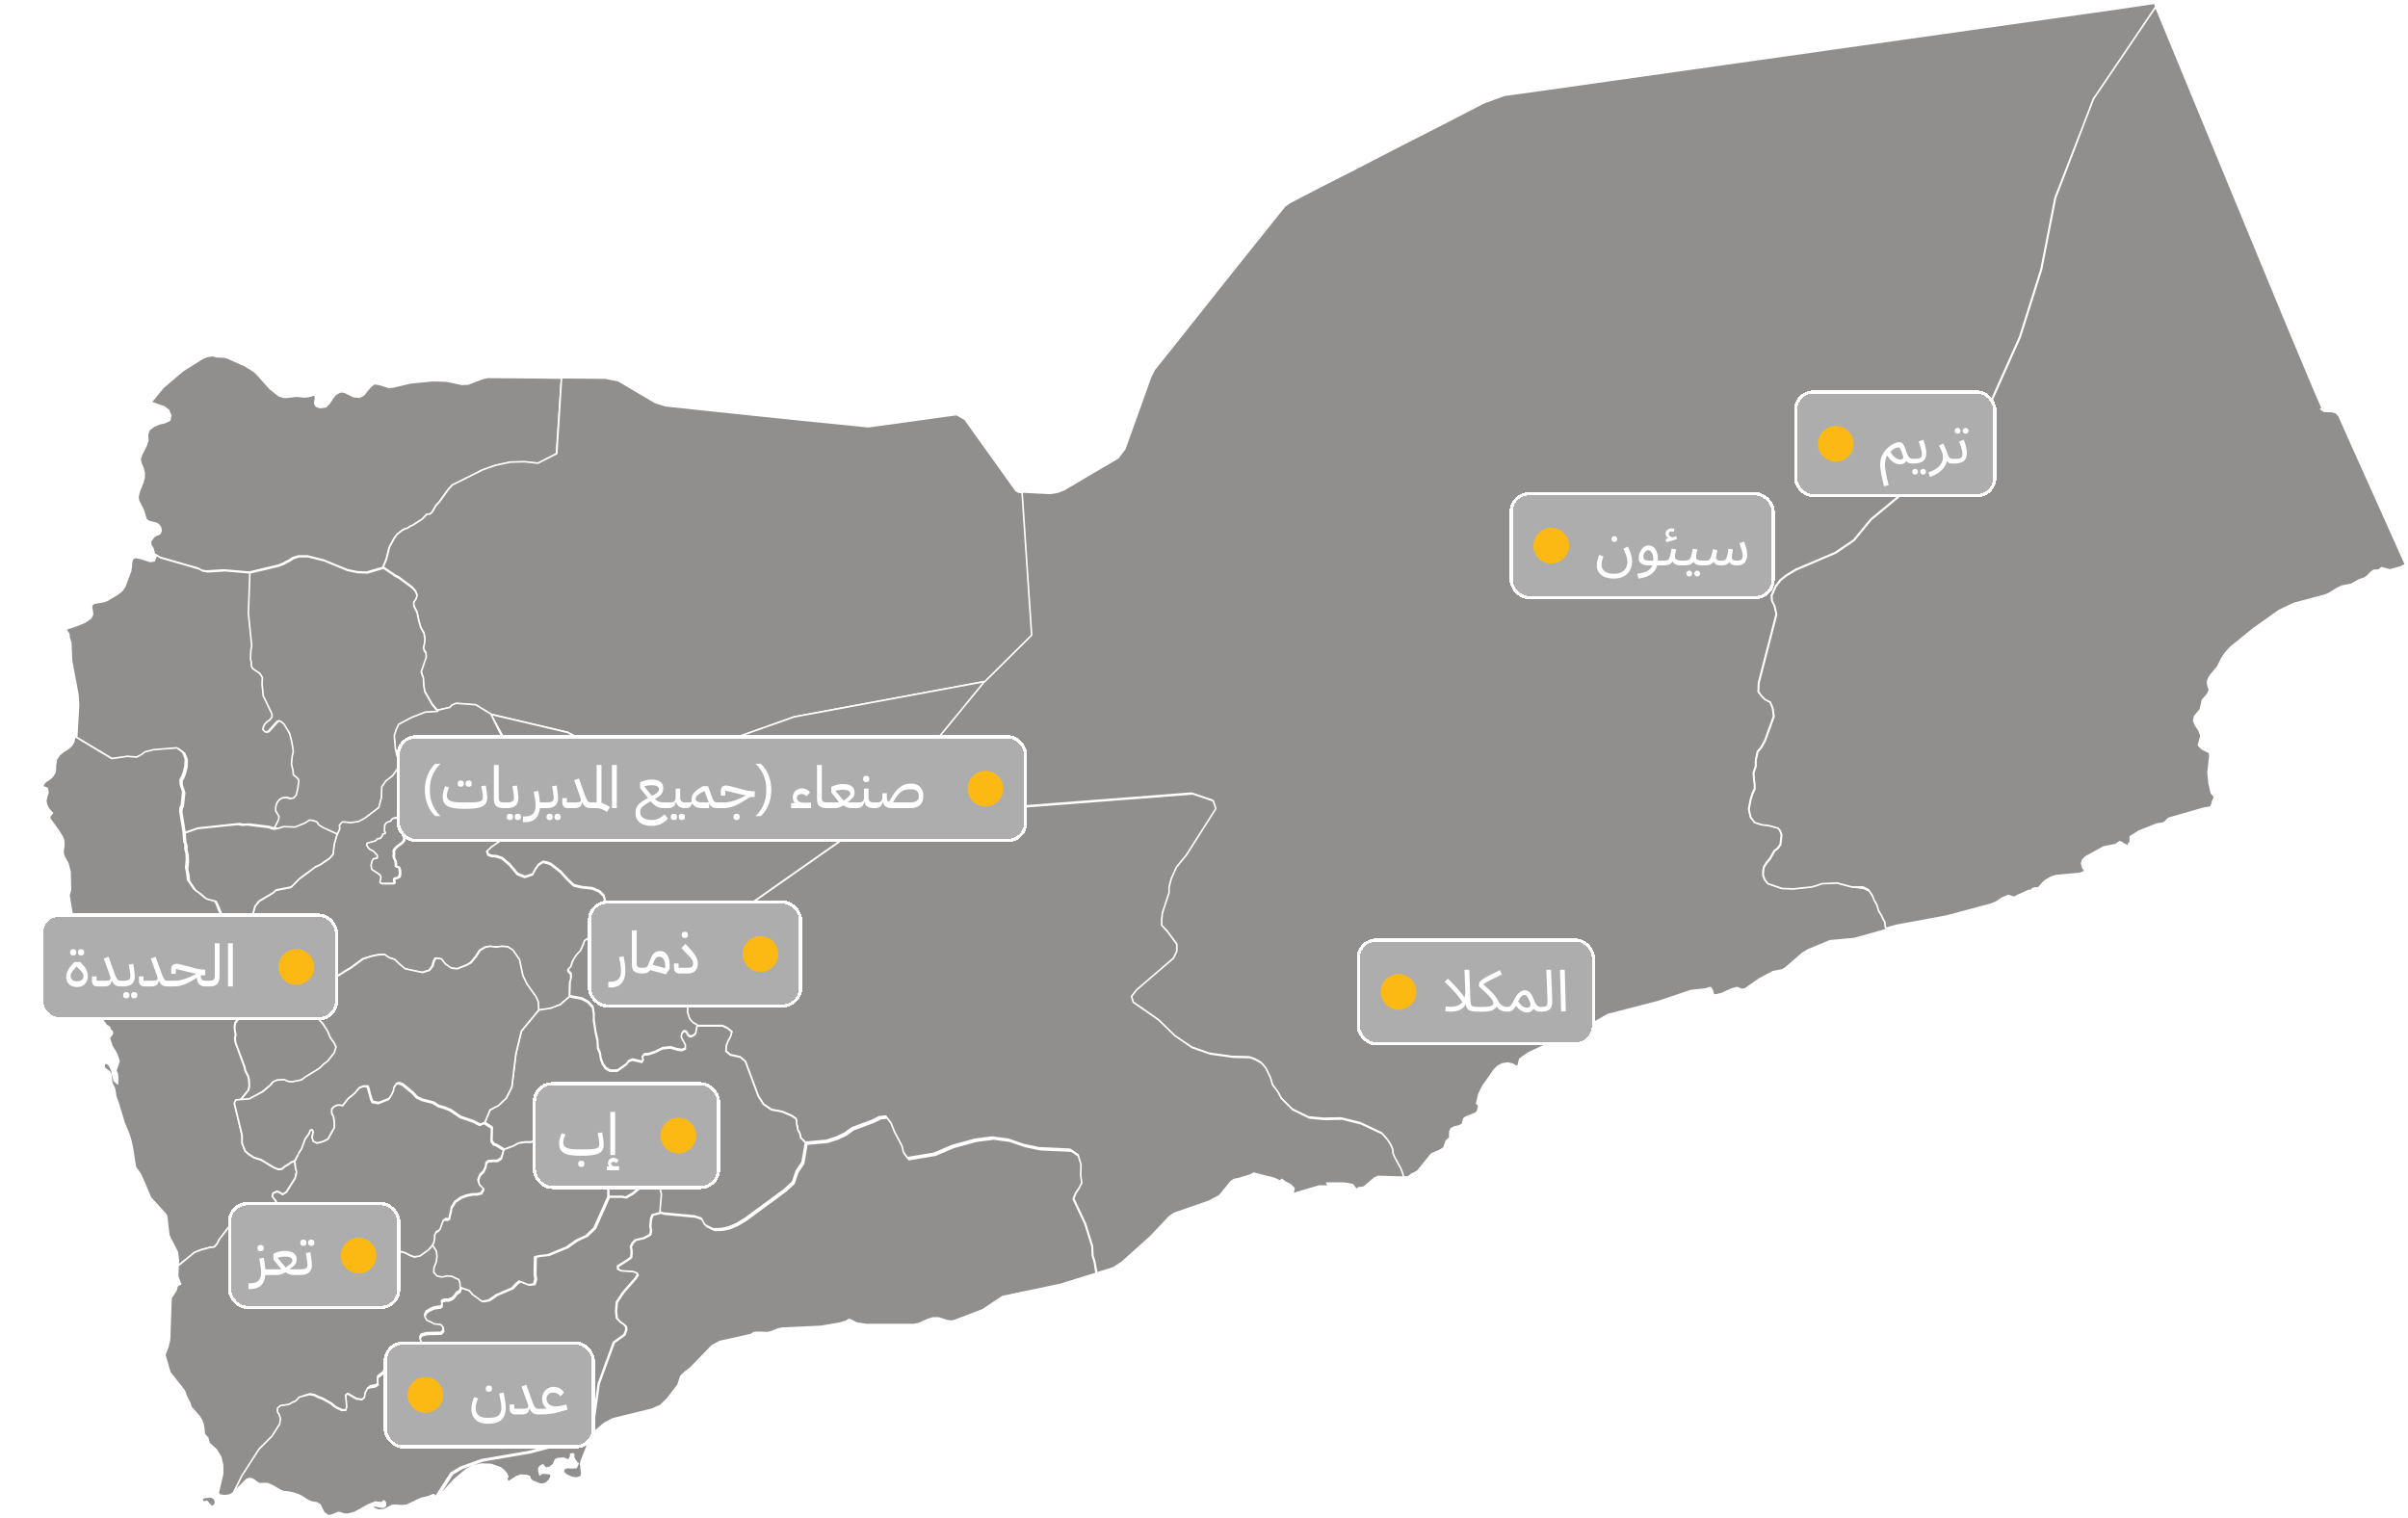 <svg width="804" height="507" fill="none" xmlns="http://www.w3.org/2000/svg"><g opacity=".5" clip-path="url(#a)"><path d="m719.395 1.058.492 1.23-20.789 30.74-12.916 32.955-4.675 23.855-7.134 22.625-9.349 20.904-9.841 14.756-30.507 25.208-5.782 7.009-6.151 4.18-13.285 5.657-3.198 1.967-1.845 1.476-1.6 2.09-1.353 3.074.123 1.722.861 1.721.615 2.828-5.904 22.872-.123 2.951 1.107 1.475 1.107 1.107 1.722.861.861 2.09.369 2.705-2.952 8.116-1.23 2.213-1.23 1.476-.615 2.828v1.968l-.738 2.213.123 2.09.246 1.845v1.475l-.738 1.599-.615 1.967-.615 3.197.615 2.706 1.353 1.721 2.337.738 2.214.246 3.199.861.738.86.492 1.476-.369 3.197-.861 1.23-1.231.983-1.353 2.46-1.23 1.475-.861 1.353-.246 1.352v1.476l.492 1.352 1.107 1.353 4.675 1.599 3.813.123 5.905-.615 1.845-.492 1.722-.615 5.044-.246 5.043 1.353 4.182.615 1.723.86 1.353 1.968.615 1.598.861 1.476.615 1.967.861 1.353.615 1.352.615 1.107.123 1.476.246.492-10.948 3.074-8.119.737-7.134 2.952-2.092 1.229-5.658 4.919-1.107.615-3.076.614-4.428 2.337-4.921 3.443-1.107.123-1.476-.615-1.845.492-3.198 1.475-1.476.369-.615.123h-.739l-.492-1.598-.492-.861-.615.123-1.107.369-4.797.492-10.948 3.688-16.73 4.304-8.98 5.042-3.198 1.352-3.445.615-1.599.738-2.952 2.09-6.397 2.951-2.952 2.091-.615 2.459-.738-.123-1.107-.615-1.476-.369-1.845.246-1.6.861-1.107 1.107-3.813 5.41-1.353 2.705-.738 3.198.615.368v.861l-.246.984-.123.492-.861.615-3.076 1.229-.615.492-.492 1.845-1.107.614-1.353.246-1.23.615-.369.615-.123.615v1.721l-.246.369-.492.369-.492.492-.738 2.213-1.354.861-2.829 1.23-4.551 5.656-1.476.861-.492.123-.862.737-.492.246-.492.123-.615-.123h-.738v-.614l-.246-.984-.615-1.599-2.091-3.812-.492-1.229-.123-1.353-.615-1.475-1.107-1.722-1.722-1.967-7.012-3.32-6.397-1.599-5.904.123-5.044-.492-5.535-2.705-3.814-3.812-1.107-2.09-1.845-2.46-.738-2.459-1.476-3.074-1.476-1.721-1.969-1.107-1.845-.615-5.658-.123-7.75-1.107-5.905-2.09-5.781-3.935-5.413-5.287-8.488-5.903-.615-1.967 1.722-2.213 12.302-10.575 1.107-2.337v-2.336l-3.198-4.304-1.846-1.967v-1.967l.246-2.214 2.215-6.763v-1.844l.738-2.828 1.722-3.812 3.321-4.058 9.841-15.494-.861-2.582-6.889-2.336-107.02 8.238 37.395-45.619 15.623-15.494-3.198-47.71 9.964.492 2.46-.369 2.214-.86 9.349-5.534 8.611-5.041.123-.123 2.214-2.951 5.044-14.018 3.567-9.96 1.23-2.46 7.381-9.222 11.317-14.264 12.055-15.124 6.889-8.608 5.904-7.378 1.723-1.23 9.718-5.04 13.039-6.641 14.515-7.5 13.04-6.64 10.948-5.657 3.321-1.722 7.012-2.582 9.841-1.352 12.178-1.722 12.178-1.722 12.178-1.721 12.178-1.721 12.179-1.722 12.178-1.721 12.178-1.722 12.178-1.722 12.178-1.721 12.179-1.721 12.178-1.722 12.178-1.721 12.178-1.722 12.178-1.721 12.179-1.722 12.178-1.721 12.424-1.845Z" fill="#241E1E" stroke="#fff" stroke-width=".541" stroke-linecap="round" stroke-linejoin="round"/><path d="m719.764 2.288 2.091 5.042 3.198 7.746 3.199 7.747 3.198 7.747 3.198 7.746 3.199 7.747 3.198 7.747 3.198 7.747 3.199 7.746 3.198 7.747 3.198 7.747 3.198 7.747 3.199 7.746 3.198 7.747 3.199 7.624 3.198 7.624 3.198 7.623 2.46 5.657h-.615l1.107.738 2.83.123 1.353.491.861 1.107 2.952 6.64 4.798 10.698 4.797 10.698 4.798 10.698 4.797 10.698-1.599.86-3.567.984-2.83-.738-.861.738-.861.123h-.861l-.738.492-1.476 1.475-.861.615-1.845.615-2.584 1.476-3.198.614-1.476.738-2.829 1.722-1.108.492-10.579 2.828-4.92 2.336-8.488 6.025-7.75 6.272-1.968 2.213-.984 1.598-1.353 2.706-2.46 2.951-.492.861-.369.983v.861l.246.984.246.737.123.246-.615 1.476-1.723 1.967-.738 3.197-1.845 2.214-.369 1.475.615 1.476 1.107 1.721.738 1.845-.861 3.197 1.23 1.23 2.461 1.229.123 1.107-.615 5.656.369 3.443.738 3.32.492.492.369.369.123.492-.123.492-.369.738-.123.368-.123.615-.246.615-.369.492-.615.123-1.6.246-11.563 3.32-.615.492-.492.615-.492.368-.615.246-1.107.123-.738.123-5.905 2.337-2.952 1.844v2.09l-.123.123h-.369v.861l-.246.123-.369-.246-.492-.246-.615-.246-.615-.492-.738-.245-.984.737-.492.246-3.814.738-6.027 3.32-.985.984-.369 1.106.369 1.476.616.861v.492l-1.6.614-7.995.738-1.477.492-1.353.738-1.107.738-1.845 2.09-1.476.123-.615.246-.246.492h-.861L673.634 299l-1.107.615-1.968-.615-2.091.861-1.968 1.353-1.477.614-15.13 4.058-16.607 3.074-3.567.984-.246-.492-.123-1.475-.615-1.107-.615-1.353-.861-1.352-.615-2.091-.861-1.475-.615-1.599-1.354-1.967-1.722-.861h-3.69l-5.044-1.352-5.043.245-1.722.615-1.845.492-5.905.615-3.813-.123-4.675-1.599-1.107-1.352-.492-1.353v-1.475l.246-1.353.861-1.353 1.23-1.475 1.353-2.459 1.23-.984.862-1.23.369-3.197-.492-1.475-.739-.861-3.198-.861-2.214-.246-2.337-.738-1.353-1.721-.616-2.705.616-3.197.615-1.968.738-1.598v-1.476l-.246-1.844-.123-2.091.738-2.213v-1.968l.615-2.828 1.23-1.475 1.23-2.214 2.952-8.115-.369-2.705-.861-2.091-1.722-.861-1.107-1.106-1.107-1.476.123-2.951 5.904-22.871-.615-2.828-.861-1.722-.123-1.721 1.353-3.075 1.6-2.09 1.845-1.475 3.198-1.968 13.285-5.656 6.151-4.181 5.782-7.009 30.507-25.208 9.841-14.755 9.348-20.904 7.135-22.626 4.675-23.855 12.67-33.077 20.789-30.74ZM86.252 125.374l3.813 4.304 3.075 2.459 1.476.492h1.353l2.83-.369 2.952.246 1.353-.123 1.722-.491.492.245v.861l-.246 1.599.246.615.246.368.493.246.861.246 1.845-.246 1.23-1.229.984-1.599 1.107-1.352 1.599-.861 1.353.123 2.953 1.475 1.968.246 1.476-.737 1.107-1.476 1.353-1.476 1.107-.86 1.6.246 3.198.983 1.476-.123 5.782-1.352 7.38-.738 4.675.123 5.166 1.107 2.091-.123 4.798-1.845 1.599-.369 15.377.123 9.349.123-1.723 25.331-6.273 3.197-4.429-.492-4.797.123-5.044 1.107-4.182 1.475-10.087 5.042-1.353 1.475-3.076 4.304-.984.984-1.353 2.336-.738.615-1.107.123-1.353 1.475-3.198 2.091-1.107.492-.616.491-.861.246-.984.492-1.722 1.353-.984 1.352-1.599 2.952-.984 3.934-1.107 2.706-5.413 1.598-3.198-.123-3.445-.738-7.749-3.197-5.413-1.352H99.66l-1.968.615-1.107.737-2.092 1.107-1.476.615-9.84 2.336-8.489-.738-5.781.369-1.6-.246-1.352-.737-12.794-3.689-1.599-.984-.492-1.844-.738-1.23-.123-1.107 1.107-1.598.738-.492.738-.246.615-.369.37-.861-.124-.983-.492-.861-.738-.615-2.829-.738-.861-.738-.861-2.951-1.6-3.074-.245-1.352.492-1.968 1.23-3.074.369-1.476v-1.721l-.492-1.722-.615-1.352-.246-1.23.492-1.598 1.599-3.197.492-1.599-.123-1.844.492-1.599 1.6-1.23 1.967-.86 1.723-.369 1.722-.861.246-1.598-.738-1.722-1.477-1.107-4.305-1.475.246-.369 3.69-4.55 6.643-5.656 2.952-1.845 3.69-2.336 1.6-.615 1.722-.246 1.353.369 2.584.123 1.23.369 5.535 2.459 3.198 1.968 1.354 1.352Z" fill="#241E1E" stroke="#fff" stroke-width=".541" stroke-linecap="round" stroke-linejoin="round"/><path d="m52.054 185.258 1.6.984 12.793 3.689 1.353.738 1.599.246 5.781-.369 8.488.738-.369 13.649 1.107 10.82-.246 1.23-.123 1.722v1.352l.246 1.107v1.229l.492.861 2.338 1.599.86 1.352-.122 2.337.246 1.967.123 1.722 2.952 6.148v1.106l-.738.861-.984.738-.738.738-.37.86-.245.861.86.861.862-.123 2.952-3.32.738-.369.738.369.984.861 1.846 3.074.738 2.951.492 3.074-.37 1.476-.245 2.828.492 1.967.123 1.476 1.353 1.106.492.738-.37 2.828-.491 2.091-.861.984-1.107.245-1.476-.368-1.23.123-.985.614-.615.738-.369.738-.246 1.107v1.106l1.107 1.845-.123 1.106-1.476 2.952-1.968-.615-6.889-.861-1.599.123-1.599-.246-13.777 1.476-4.306 1.475-1.107-6.886.123-1.107.37-.737.491-4.55-.86-2.582v-1.476l.614-1.106.492-1.353.492-1.967.123-2.46-.86-2.213-1.969-1.476-7.75.615-2.952.738-1.107.861-1.6.86-3.198-.245-5.166.737-12.301-7.378v-.123l.615-10.82-.246-3.566-2.091-11.067-.247-5.902-.123-.492-.492-1.599v-.615l-.123-.491-.246-.369-.615-.861-.123-.246 3.69-1.23 2.707-1.106 1.968-1.353.615-1.23-.123-1.229-.246-1.23.246-.984.861-.368 2.953-.492 1.107-.369 3.32-1.968 1.6-1.229.984-1.353 1.968-5.164.246-1.476.123-1.721.37-1.107.984-.369 1.845.369 3.075.984 1.353-.246.492-1.476v-.492ZM187.491 126.113h1.845l12.793.123 4.305.86 12.302 7.255 3.444 1.107 16.114 1.722 18.821 1.967 14.393 1.476 18.452 1.844 12.547-1.721 16.852-2.337 2.83 1.599 4.92 6.886 5.659 7.869 6.396 8.977.985.615h1.107l3.198 47.71-15.623 15.493-63.597 11.805-22.88 8.115-9.718 8.485-8.734.861-15.992-2.583-18.328-9.714-25.587-6.025-5.043-3.074-6.52-.492-1.476.615-.615.738-4.306.86-1.845-2.213-2.46-4.304-.369-2.09-.123-2.459-.738-2.091 1.722-5.041-.123-1.23-.492-.738-.369-.984.369-1.475.123-1.599-.246-1.721-1.107-1.968-.615-2.09-.615-2.951-1.107-2.213v-1.353l.738-.984.369-1.229-.492-1.23-1.107-1.23-4.429-3.32-1.23-.615-3.936-2.705 1.107-2.705.984-3.935 1.599-2.951.984-1.353 1.722-1.352.984-.492.861-.246.616-.492 1.107-.492 3.198-2.09 1.353-1.476 1.107-.123.738-.614 1.353-2.337.984-.983 3.076-4.304 1.353-1.476 10.087-5.041 4.182-1.476 5.044-1.106 4.797-.123 4.429.491 6.273-3.197 1.6-25.33Z" fill="#241E1E" stroke="#fff" stroke-width=".541" stroke-linecap="round" stroke-linejoin="round"/><path d="m23.023 298.877.492-1.721-.123-6.025-.738-2.829-1.23-2.213-.369-1.107v-.86l.123-.861.123-.984v-.983l-.123-.861-.369-.984-1.23-1.967-3.075-4.304.123-.615.86-1.107-.737-.737-.738-.984-.492-1.107-.246-1.352.738-2.829-.246-1.229-1.6-.615.616-1.23.738-.614.86-.492.985-.861.615-.861.369-.738.123-.86v-1.23l.369-2.213.984-1.476 1.353-1.107 1.353-.86 1.354-1.107.738-1.353.369-1.721 12.3 7.378 5.167-.738 3.199.246 1.599-.861 1.107-.861 2.952-.737 7.75-.615 1.968 1.475.861 2.214-.123 2.459-.492 1.967-.492 1.353-.615 1.107v1.475l.861 2.582-.492 4.55-.369.738-.123 1.107 1.107 6.886.246 3.32.37.86v1.722l.368 1.352.123 2.214-.246 2.582.37 1.845.245 2.213 2.092 3.074 1.722 1.23 1.845 1.598 3.198.861.738 1.353.861 2.213 1.477 2.582.86 2.336 1.108 1.722 2.337 2.336 1.845 1.107 2.46 2.336 2.46 1.23 2.092.492h1.476l1.476-.246 1.845 1.721v.861l-.492.369-1.23 1.844-1.107.738-1.107.123-2.337-.861-.492.492-.615 1.107-2.215 2.336-1.476 1.23-1.476 1.967-1.23 3.443.984 5.78-.369 1.229-.861 1.107-.246 1.353.123 1.352.246 1.23-.246 1.352.246 1.476 2.952 7.993.246 1.229.984 1.968.246.983.123 2.091-.246 1.475-2.706 3.32-1.476.123-.492 1.107 2.583 10.698v2.582l.984 2.582 1.23 1.107 1.722 1.107 2.338.737 4.305 2.583 1.476.615 1.23-.123.985-.861 1.107-.615.984-.738 1.23-.492.246 2.214.369 1.352-.492 2.091-2.952 4.672-1.23.738-.739-.492-1.107-.492-1.353.615-.246.984.984 1.475.615.984.123 1.23-.86-.246-1.969.615-6.274 1.106-1.845.615-2.706 1.23-5.782 7.501-.738 1.475-.86.984-1.723.246-2.706.738-2.214.86-5.29 4.304-.246.123.123-1.721-.369-2.829-2.46-4.795-.37-.861-.737-6.394-.492-.738-4.92-5.41-1.723-4.181-1.6-3.566-1.721-2.459-.861-5.902-.615-2.829-.739-2.336-1.476-3.566-2.214-7.255-.615-1.598-.37-2.46-.983-2.213-.246-2.459-.246-.738-.37-.492-1.352-.984-.37-.491.124-.984.369-.369.615.123.738.615.738 1.598.86 3.566 1.108.984v-2.213l-.123-1.107-.492-.984 1.107-3.197-.861-2.582-1.476-2.336-.861-2.583.123-.615.738-.86.123-.492-.123-.492-.246-.246-.246-.123-.37-.984-.491-.368-.492-.246-.246-.246-.123-.369-.37-.369-.368-.492-.615-2.705-.123-.861-.862-2.705-3.567-4.55-.861-2.828-.123-1.598.123-.861.615.123.37.615-.124.491-.246.615v.861l.492 1.476.861 1.598 1.23 1.476 1.476.983.123-1.106.492-2.583v-1.598l-.86-2.828-.37-2.583-.369-.983-.615-.861-1.968-1.844-.861-.984-.492-1.353-.246-1.844.369-4.181-.37-1.353-.983-1.352-2.706-1.23-1.23-7.501ZM9.246 282.154l.492.246-.492-.246Z" fill="#241E1E"/><path d="m9.246 282.154.492.246m13.285 16.477.492-1.721-.123-6.025-.738-2.829-1.23-2.213-.369-1.107v-.86l.123-.861.123-.984v-.983l-.123-.861-.369-.984-1.23-1.967-3.075-4.304.123-.615.86-1.107-.737-.737-.738-.984-.492-1.107-.246-1.352.738-2.829-.246-1.229-1.6-.615.616-1.23.738-.614.86-.492.985-.861.615-.861.369-.738.123-.86v-1.23l.369-2.213.984-1.476 1.353-1.107 1.353-.86 1.354-1.107.738-1.353.369-1.721 12.3 7.378 5.167-.738 3.199.246 1.599-.861 1.107-.861 2.952-.737 7.75-.615 1.968 1.475.861 2.214-.123 2.459-.492 1.967-.492 1.353-.615 1.107v1.475l.861 2.582-.492 4.55-.369.738-.123 1.107 1.107 6.886.246 3.32.37.86v1.722l.368 1.352.123 2.214-.246 2.582.37 1.845.245 2.213 2.092 3.074 1.722 1.23 1.845 1.598 3.198.861.738 1.353.861 2.213 1.477 2.582.86 2.336 1.108 1.722 2.337 2.336 1.845 1.107 2.46 2.336 2.46 1.23 2.092.492h1.476l1.476-.246 1.845 1.721v.861l-.492.369-1.23 1.844-1.107.738-1.107.123-2.337-.861-.492.492-.615 1.107-2.215 2.336-1.476 1.23-1.476 1.967-1.23 3.443.984 5.78-.369 1.229-.861 1.107-.246 1.353.123 1.352.246 1.23-.246 1.352.246 1.476 2.952 7.993.246 1.229.984 1.968.246.983.123 2.091-.246 1.475-2.706 3.32-1.476.123-.492 1.107 2.583 10.698v2.582l.984 2.582 1.23 1.107 1.722 1.107 2.338.737 4.305 2.583 1.476.615 1.23-.123.985-.861 1.107-.615.984-.738 1.23-.492.246 2.214.369 1.352-.492 2.091-2.952 4.672-1.23.738-.739-.492-1.107-.492-1.353.615-.246.984.984 1.476.615.983.123 1.23-.86-.246-1.969.615-6.274 1.106-1.845.615-2.706 1.23-5.782 7.501-.738 1.475-.86.984-1.723.246-2.706.738-2.214.86-5.29 4.304-.246.123.123-1.721-.369-2.829-2.46-4.795-.37-.861-.737-6.394-.492-.738-4.92-5.41-1.723-4.181-1.6-3.566-1.721-2.459-.861-5.902-.615-2.829-.739-2.336-1.476-3.566-2.214-7.255-.615-1.598-.37-2.46-.983-2.213-.246-2.459-.246-.738-.37-.492-1.352-.984-.37-.491.124-.984.369-.369.615.123.738.615.738 1.598.86 3.566 1.108.984v-2.213l-.123-1.107-.492-.984 1.107-3.197-.861-2.582-1.476-2.336-.861-2.583.123-.615.738-.86.123-.492-.123-.492-.246-.246-.246-.123-.37-.984-.491-.368-.492-.246-.246-.246-.123-.369-.37-.369-.368-.492-.615-2.705-.123-.861-.862-2.705-3.567-4.55-.861-2.828-.123-1.598.123-.861.615.123.37.615-.124.491-.246.615v.861l.492 1.476.861 1.598 1.23 1.476 1.476.983.123-1.106.492-2.583v-1.598l-.86-2.828-.37-2.583-.369-.983-.615-.861-1.968-1.844-.861-.984-.492-1.353-.246-1.844.369-4.181-.37-1.353-.983-1.352-2.706-1.23-1.23-7.501Z" stroke="#fff" stroke-width=".541" stroke-linecap="round" stroke-linejoin="round"/><path d="m78.133 498.201-.37.369-1.106.615-1.6.246-1.722-.246-.492-.738 1.477-6.271v-2.951l-.616-2.705-1.476-2.46-2.337-2.09-.246-.738-.246-.984-.492-.614-.492-.492-.246-.615-.123-1.476-.246-1.475-.492-1.353-.738-1.229-2.706-3.074-.37-.861-.123-.615-.984-1.845-.738-1.967-.369-.615-4.551-5.779-1.722-5.902.984-2.46.615-2.582.492-13.895 1.599-2.459.246-.738.123-.615.369-.492.861-.368-.984-2.46.123-3.689.246-.123 5.29-4.303 2.214-.861 2.706-.738 1.722-.246.861-.983.738-1.476 5.782-7.501 2.706-1.23 1.845-.614 6.274-1.107 2.091 3.935 4.552.123 1.722-.861 1.968.615 1.599-.738 3.568-.492.492 1.107-.123 1.353.615.737 3.444-1.352 1.107.492v1.475l-.369.984.615 1.107 8.857 2.582 3.813.369 1.846 1.106 5.658 1.845 2.706.123 1.476.492 1.108.614 1.599.615 1.845-.246 2.952-2.09.984-1.107.738-1.106 1.354 2.09.246 1.721-.246 1.968-.739 1.844-.123 1.599 1.108 1.23 1.599.368 1.722-.368 1.599.122 2.337 1.107.369.984.123 1.598-.615 1.599-.984.492-.615.984-.861.86-1.23.492h-1.107l-.984.246-.246.492.123.492v.615l-.492.491-2.092.246-1.353.615-1.23.738-.615 1.23.615 1.229 1.353.615 1.107.615 2.215.246.861.984.123 1.352-.738.861-4.921.123-1.722.492-.492.983.615 1.476.123 1.353-.123 1.967.369 1.599-.369 1.721-1.722 1.353-3.937.983-3.075.123-3.198-.615-.984 1.722-.984.738-.738.615v1.229l.123 1.107-.861.615-1.6.246-.984.737-.738 1.476-.246 1.599-.861.737-1.845-.246-2.952-1.721-.615.492.369 3.812-.369 1.229-1.354-.123-2.091-.983-1.476-1.23-2.829-1.599-1.353-.491-1.477-.738-1.476-.246-1.599.492-1.476.615-1.107 1.229-1.353.615-1.107.615-2.707.369-.984.86v1.23l.615.984.37 1.352-.247 1.722-2.583 4.058-4.305 4.303-5.782 8.977-3.075 5.41Zm-7.627 1.599.984.492.123.246.37.86-.247 1.107-.86.492-.493-.246-.861-.984-.492-.492-.861.246-.492-.246-.246-.983.615-.246.615-.123 1.845-.123Z" fill="#241E1E" stroke="#fff" stroke-width=".541" stroke-linecap="round" stroke-linejoin="round"/><path d="m145.297 500.046-.246-.86-.369-.123-1.845.738-2.214.491-4.921 2.337-1.722.123-1.476-.123h-1.476l-2.829 1.475-1.722.123-1.477-.492-.861-1.106.984.123 1.846.369 1.107.123.615-.492v-.984l-.492-.615-.861.615-1.969-.246-2.46.984-4.428 2.459-2.214.615h-1.231l-1.968-.615-2.337.984-1.107.123-1.476-.984-1.353-2.705-1.108-.615-1.599-.246-1.23-.492-2.091-1.352-1.23-.615-1.476-.492-1.6-.369-1.722-.123-.984-.369-2.952-1.721-1.476-.615H86.62l-.739-.369-1.107-.861-.738-.369-.738-.123-.984.369-4.305 4.304 2.706-5.533 5.782-8.977 4.305-4.304 2.583-4.057.246-1.722-.369-1.352-.615-.984v-1.23l.984-.861 2.707-.368 1.107-.615 1.353-.615 1.107-1.23 1.968-.492 1.476-.368 1.476.246 1.477.737 1.353.492 2.829 1.599 1.476 1.229 2.091.984h1.353l.369-1.23-.369-3.811.616-.492 2.952 1.721 1.845.246.861-.738.246-1.598.861-1.476.984-.246 1.599-.246.862-.615-.124-1.106v-1.23l.739-.615.984-.737.984-1.722 3.198.615 3.198-.123 3.937-.984 1.722-1.352.369-1.722-.369-1.598.123-1.968-.123-1.352-.615-1.476.492-.984 1.722-.492 4.921-.123.738-.86-.123-1.353-.861-.984-2.215-.246-1.107-.614-1.353-.615-.615-1.23.615-1.229 1.23-.738 1.353-.615 2.092-.246.492-.492v-.615l-.123-.491.246-.492.984-.246h1.107l1.23-.492.861-.861.615-.984.984-.491.615-1.599 3.076 1.107.984 1.229 3.198 2.337 2.091-.369 2.706-1.845 5.167-2.213 1.353-1.476 1.107-.86 3.075 1.229 1.723-.246.492-1.598-.246-1.845.123-5.656 1.845-.369 2.46-.246 6.274-2.582 3.321-2.336 3.198-1.476 2.707-2.582 4.674-10.452h4.429l1.23.246 2.337-1.353 1.722-1.475 3.936-2.46 1.723-.246 1.23.615.984 3.935-.492 5.902-2.829.738-.493 1.23-.246 2.459.246 1.599-.246 1.229-.984.615-1.23.615-2.706.615-.984.983-.615 1.23.246 1.23v1.229l-.123 1.107-1.476 1.107-2.953 1.844v.984l1.107.492 3.814.246 1.353.491.369.738-.738 1.107-4.182 4.796-2.092 3.197-.246 3.074.246 2.213 1.107 1.23 1.108.737.861.861.123.984-.615 1.721-3.568 2.583-5.043 13.772-2.46 17.706-.493.738v.123l-6.396.492-13.901 3.689-15.745 2.705-6.889 2.459-3.321 1.968-5.29 8.238Z" fill="#241E1E" stroke="#fff" stroke-width=".541" stroke-linecap="round" stroke-linejoin="round"/><path d="m196.717 480.372-.492 1.352-.246 1.353-.124.246-1.845 4.672-.123.738.369 3.197-.246 1.107-1.476.492-1.599-.246-1.722-.738-1.107-.984.123-1.106 1.23-.492 1.599.123 1.353-.123.615-1.353h-.246l-1.107-1.598-.123-.369-.123-.246.123-.369v-.492l-.492-.123-.492.123v.738l-.123.246-.492.861-.246.122-.369-.122-.738-.369-.492-.123-1.722.123-.738.246-.37.491-.492 1.23-1.23.984-1.353.246-.984-1.107-.984.615-.369.738.369 1.967.615-.492.492-.123 2.337.246.369.246-.123.984-.492.861-.984.983-1.23.492-.984-.123-2.214-.861-.615-.368-.492-.615v-.369l-.123-.246-.984-.369-1.846-.123-1.476.492-2.829 1.844-.123-.369-.246-.491-.123-.246.369-.738-.492-1.107-.984-1.106-.984-.738-3.076-1.107-3.198-.123-2.829.615-2.214 1.107-4.06 3.443-4.305 4.672-.123.369-.615.984-.615.492-.123-.246 5.166-8.116 3.321-1.967 6.889-2.46 15.746-2.705 13.9-3.689 5.782-.983ZM365.981 425.161l-11.932 3.689-19.313 4.058-6.643 4.427-9.348 3.566-1.231.246-1.476-.246-2.706-.861h-1.845l-1.599.492-3.322 1.475-1.476.246h-15.745l-3.322-.492-1.599-.86-.984-.369-.492.369-.369.246-1.968.614-6.52 1.107-12.916.615-1.353.246-2.46.984-1.108.246-3.198-.123-1.353.123-.861.614-10.456 2.337-2.583 1.352-7.258 7.501-2.091 1.599-1.107 1.106-.985 2.951-3.567 4.673-2.337 2.213-2.829 1.23-13.04 3.197-2.952 1.599-2.706 2.336-.984 1.353-.369.737 2.46-17.706 5.043-13.772 3.568-2.583.615-1.721-.123-.984-.861-.861-1.107-.737-1.108-1.23-.246-2.213.246-3.075 2.092-3.197 4.182-4.795.738-1.107-.369-.738-1.353-.491-3.813-.246-1.107-.492v-.984l2.952-1.844 1.476-1.107.123-1.107v-1.229l-.246-1.23.615-1.23.984-.983 2.706-.615 1.23-.615.985-.615.246-1.23-.246-1.598.246-2.459.492-1.23 2.829-.738.861.369 10.579.984 2.337.861 1.23 2.213 2.707 1.353h1.599l1.599-.123 2.091-.492 2.337-.984 3.076-1.844 13.039-9.592 2.829-2.582 1.23-3.689 1.969-2.951 1.107-6.517 6.888-.615 3.445-1.107 2.829-1.352 2.337-1.722 6.643-2.459 2.46-1.23 2.214-.245 1.722 2.213 1.108 2.828 2.583 4.919.492 2.09 1.353 1.844 8.857-1.475 6.028-2.582 7.626-2.091 5.782-.738 5.412.738 4.921 1.722 5.166 1.106 10.456.492 2.707 1.845.984 3.32-.123 3.443.369 2.582-1.599 1.476-.984 1.475-.739 1.845 3.937 8.361 2.337 7.501.123 3.074.615 1.967.615 3.935Z" fill="#241E1E" stroke="#fff" stroke-width=".541" stroke-linecap="round" stroke-linejoin="round"/><path d="m469.065 393.068-8.857-.246-1.23.491-3.444 2.952-.738.246h-.615l-.615.122-.615.615-1.353-1.721-2.707-.492h-5.904l.246.246.369.738h-3.198l-8.734 2.582.369-1.845-1.23-1.229-1.723-.861-1.107-.861-.492.615-2.091-.984-6.766-1.721-1.107.615-4.059 1.229-1.353.246-1.107.738-3.814 4.673-3.444 1.844-11.686 4.058-1.599 1.107-6.151 6.517-9.718 8.73-2.829 1.845-5.536 1.721-.738-3.935-.615-1.967-.123-3.074-2.337-7.501-3.937-8.362.739-1.844.984-1.476.984-1.967-.369-2.582.123-3.443-.984-3.32-2.707-1.845-10.456-.492-5.166-1.106-4.921-1.722-5.412-.738-5.782.738-7.627 2.091-6.027 2.582-8.857 1.475-1.353-1.844-.492-2.09-2.583-4.919-1.108-2.828-1.722-2.213-2.214.245-2.46 1.23-6.643 2.459-2.337 1.722-2.829 1.352-3.445 1.107-6.888.615-1.6-1.599-.246-1.352-.738-1.353-.123-.983-.246-.984v-.861l-.246-.861-1.476-.983-3.198-1.353-3.444-.615-2.707-1.844-1.722-2.705-4.305-11.559-1.723-1.476-3.321-.737-1.476-1.23.123-1.845.615-1.598.861-1.599.369-1.475-1.353-1.107-1.722-.861h-8.488l-1.599-.983-.984-1.107-.738-2.213.123-4.304.369-2.336.492-2.091v-.984l-.123-.614.984-.615.369-.984-.123-1.352.615-3.075 1.722-3.32.615-1.721 1.599-3.32 10.579-8.854 44.531-31.232 107.02-8.239 6.889 2.336.861 2.583-9.841 15.493-3.321 4.058-1.722 3.812-.738 2.828v1.844l-2.215 6.763-.246 2.214v1.967l1.846 1.968 3.198 4.303v2.337l-1.107 2.336-12.301 10.575-1.723 2.213.615 1.968 8.488 5.902 5.413 5.287 5.781 3.935 5.905 2.091 7.75 1.106 5.658.123 1.845.738 1.969 1.107 1.476 1.721 1.476 3.074.738 2.46 1.845 2.459 1.107 2.09 3.814 3.812 5.535 2.705 5.044.492 5.904-.123 6.397 1.599 7.012 3.32 1.722 1.967 1.107 1.722.615 1.475.123 1.353.492 1.23 2.091 3.811.615 1.599.246.984v.614l.492-.245Z" fill="#241E1E" stroke="#fff" stroke-width=".541" stroke-linecap="round" stroke-linejoin="round"/><path d="m163.872 238.502 25.587 6.025 18.329 9.714 15.991 2.583 8.734-.861 9.718-8.485 22.88-8.115 63.597-11.805-37.395 45.62-44.531 31.233-10.579 8.853-1.599 3.32-.615 1.722-1.722 3.32-.615 3.074.123 1.352-.369.984-.984.615.123.615v.983l-.492 2.091-.369 2.336-.123 4.304.738 2.213.984 1.107 1.599.984-.492 2.582-.615.615-1.107.491-.738-.368-.492-.861-.369-.492-.738-.123-.616.861-.123 1.106 1.354 2.46v1.352l-1.231.492-1.722-.246-1.968-.615-2.706.246-2.46 1.23-2.215.738-1.476.123-.615.738.369.86-.492.861-3.198-.738-1.23.492-.861 1.107-2.953 2.09h-2.46l-1.476-.861-.984-1.475-.615-1.722-.246-1.721-.738-1.845-.123-2.582-.615-2.582-.615-4.058v-2.336l-.369-2.091-1.6-1.721-2.091-1.107-4.059-.738.123-4.795.369-1.23v-1.475l-.615-.615-.369-.492.123-.615.861-.861.492-1.598.984-1.722.738-.983.984-.984.984-2.213.369-1.107 1.353-.984 3.814-1.721 1.107-1.845.861-2.459-.246-1.845.246-1.598v-1.722l-.738-2.705-1.476-1.475-2.337-.984-3.445-.369-2.706-.615-1.968-1.844-2.46-2.705-3.322-2.583-1.353-.492-1.23-.245-1.476.983-.984 1.353-.984 1.844-2.584.861-2.46-.984-2.583-3.074-2.583-2.213-1.846-.615-1.722-.123-1.107-.492-.369-1.229 1.599-1.476 8.98-6.271 2.091-2.213 1.476-2.952-1.599-2.705-4.92-6.271-1.107-3.566v-5.41l-1.353-7.378-3.937-7.132Z" fill="#241E1E" stroke="#fff" stroke-width=".541" stroke-linecap="round" stroke-linejoin="round"/><path d="m146.036 237.149 4.182-.984.615-.738 1.476-.615 6.52.492 5.043 3.074 3.691 7.501 1.353 7.378v5.411l1.107 3.565 4.92 6.272 1.6 2.705-1.477 2.951-1.968 2.336-8.98 6.271-1.599 1.476.369 1.23 1.107.492 1.723.122 1.845.615 2.583 2.214 2.583 3.074 2.46.983 2.584-.86.984-1.845.984-1.352 1.476-.984 1.23.246 1.353.492 3.322 2.582 2.46 2.705 1.968 1.845 2.706.614 3.445.369 2.337.984 1.476 1.476.738 2.705v1.721l-.246 1.599.246 1.844-.861 2.46-1.107 1.844-3.813 1.722-1.354.983-.369 1.107-.984 2.213-.984.984-.738.984-.984 1.721-.492 1.599-.861.861-.123.614.369.492.615.615v1.476l-.369 1.229-.123 4.796-3.198 2.705-3.199 1.23-4.059.614-.123-2.705-.738-1.721-3.075-4.304-1.354-2.951-1.107-5.288-2.214-3.197-1.722-1.106-1.968-.123-1.846.246-1.968-.246-1.599.246-1.845 1.106-1.23 1.968-1.722 2.09-1.476.861-3.199 1.23-1.968-.246-1.968-1.353-1.353-1.721-1.845-.246-.616 1.106-.369 1.476-1.107 1.475-2.337.738-5.781-1.229-1.846-1.476-1.599-1.599-2.091-.737-1.353-.984-2.091.123-2.338.492-2.706.861-4.182 3.074-1.722.983-1.477.984-1.476.861-2.583 2.459-1.722.492-2.952.246-3.691-.369-1.107.984-3.198-.984-.123-.738-3.937-.615-.492-2.336-1.23-1.844 1.23-1.845.492-.369v-.861l-1.845-1.721-1.476.246h-1.476l-2.091-.492-2.46-1.23-2.46-2.336 1.967-3.197.862-.738.738-1.967-.124-4.058.616-2.09 1.353-1.722 4.674-2.828.861-.861 5.044-.983 2.83-2.829 5.289-3.935 1.599-.737 3.075-2.091 1.23-1.352.369-3.32.984-3.443.861-1.968-.123-1.229.984-1.107 2.953.246 2.46-.369 2.091-1.107 4.675-3.566.861-3.32.123-3.566 1.353-1.967 2.214-1.722 1.599-2.213.369-1.475.123-1.722-.615-1.476-.492-2.213-.369-4.304.615-1.967.861-1.845 4.429-2.336 4.428-1.721 4.183-.492Zm-4.429 38.979h1.23l.615-.491.492-.738-.123-.615-.492-.738-1.353-.861-.861-1.106-.615-.615-1.23-.615-1.23-.492h-.984l-1.107.369-.738.369-.985.984-.615.86-.369.492h-.984l-.615.246-.492.738-1.353.492-.615.861-.123 1.967.369.492-.123.369-.738.123-.246.738-.615.737-1.353.492-.492.615-.738.246-1.354.369-.861.246-.123.615.492.86.615.615.615.246.739.492 1.107 1.23v.86l-.369.123-.861.123-.493.615-.369 1.599.246 1.352 1.354.861 1.353.984.369.737-.369 1.722.369.369h3.567l.615-.123.123-.369-.123-.738.246-.492.738-.123.738-.368.246-.738v-1.476l-.369-1.107-.492.123-.492-.368v-.861l-.123-.861-.492-.984-.123-.737.123-.861-.123-.738.369-.738.984-.983 1.23-.861.739-.738.246-.738-.123-.615-.247-1.106.493-.738.615-.738.492.738.492-.738h.738l1.476.123.369-.492v-.86l.246-.738.492-.369.492-.369h.492l.492.246-.246.615-.123.737.246.246Z" fill="#241E1E" stroke="#fff" stroke-width=".541" stroke-linecap="round" stroke-linejoin="round"/><path d="m80.347 367.245 2.706-3.32.246-1.476-.123-2.09-.246-.984-.984-1.967-.246-1.23-2.952-7.87-.246-1.475.246-1.353-.246-1.23-.123-1.352.246-1.353.86-1.106.37-1.23-.984-5.779 1.23-3.443 1.476-2.091 1.476-1.229 2.214-2.337.615-1.106.861.123 2.338.86 1.107-.123 1.107-.737 1.23 1.844.492 2.336 3.937.615.369.861 3.198.984v1.352l.861 2.705 1.722 2.46 4.921 5.533 1.476 2.336.861 2.091 1.23 1.721.738 1.476-.615 1.844-2.337 2.951-1.353.984-1.354 1.353-4.797 2.951-1.107.861-1.353.369-.861.123-1.108.245-1.107-.122-1.599-.615-2.337.123-1.353.614-.861.984-2.583 2.214-4.552 2.459-1.23.123-1.476.123ZM190.074 332.815l4.059.738 2.091 1.106 1.599 1.722.369 2.09v2.337l.615 4.057.615 2.583.123 2.582.739 1.844.246 1.722.615 1.721.984 1.476 1.476.861h2.46l2.952-2.091.862-1.106 1.23-.492 3.198.738.492-.861-.369-.861.615-.738 1.476-.123 2.214-.737 2.461-1.23 2.706-.246 1.968.615 1.722.246 1.23-.492V348.8l-1.353-2.459.123-1.107.615-.86.738.123.369.491.492.861.739.369 1.107-.492.615-.615.492-2.582h8.488l1.722.861 1.353 1.107-.369 1.475-.861 1.599-.615 1.598-.123 1.845 1.476 1.229 3.321.738 1.722 1.476 4.306 11.558 1.722 2.705 2.706 1.845 3.445.615 3.198 1.352 1.476.984.246.861v.861l.246.983.123.984.738 1.353.246 1.352 1.599 1.599-1.107 6.517-1.968 2.951-1.23 3.689-2.829 2.582-13.04 9.591-3.075 1.845-2.337.983-2.091.492-1.6.123h-1.599l-2.706-1.352-1.23-2.214-2.337-.737-10.579-.984-.861-.369.492-5.902-.985-3.935-1.23-.615-1.722.246-3.936 2.459-1.722 1.476-2.338 1.352-1.23-.246h-4.428v-2.09l-.369-1.844-1.968-2.46-5.659-5.287-2.091-2.705-1.23-2.337-1.722-2.213-2.461-.861-3.198-.123-1.968-.369-1.599.615-1.23.246-.985.738-1.23.492h-2.091l-2.214.369-1.476.86-3.322 1.23-2.583-1.598-.861-.246-.738-1.107.123-4.427-2.46-1.598 1.722-4.181 2.829-1.476 2.584-2.459 1.845-3.689 1.353-11.067 1.845-7.623 5.782-7.009 4.059-.615 3.198-1.23 2.953-2.582ZM83.422 191.283l9.841-2.336 1.476-.615 2.091-1.106 1.108-.738 1.968-.615h2.952l5.413 1.353 7.749 3.197 3.445.738 3.198.122 5.413-1.598 3.936 2.705 1.23.615 4.429 3.32 1.107 1.23.492 1.229-.369 1.23-.738.984v1.352l1.107 2.214.615 2.951.615 2.09 1.107 1.968.246 1.721-.123 1.599-.369 1.475.369.984.492.738.123 1.229-1.722 5.042.738 2.09.123 2.459.369 2.091 2.46 4.304 1.845 2.213-4.182.246-4.428 1.721-4.429 2.337-.861 1.844-.615 1.968.369 4.303.492 2.214.615 1.475-.123 1.722-.369 1.475-1.599 2.214-2.214 1.721-1.353 1.968-.123 3.565-.862 3.321-4.674 3.565-2.091 1.107-2.46.369-2.953-.246-.984 1.107.123 1.229-.861 1.968-4.797-2.213-1.354-.861-.615-.984-1.107-.369-1.353-.246-1.476.984-3.321 1.353-3.937-.123-1.353.246-1.722.122 1.476-2.951.123-1.106-1.107-1.845v-1.106l.246-1.107.37-.738.614-.738.984-.615 1.23-.123 1.477.369 1.107-.246.86-.983.493-2.091.369-2.828-.492-.738-1.353-1.106-.123-1.476-.492-1.967.246-2.828.369-1.476-.492-3.074-.739-2.951-1.845-3.074-.984-.861-.738-.369-.738.369-2.952 3.32-.861.123-.861-.861.246-.861.369-.86.738-.738.984-.738.738-.861v-1.106l-2.952-6.149-.123-1.721-.246-1.967.123-2.337-.861-1.352-2.338-1.599-.492-.861v-1.229l-.246-1.107v-1.353l.123-1.721.246-1.353-1.107-10.821.492-13.526Z" fill="#241E1E" stroke="#fff" stroke-width=".541" stroke-linecap="round" stroke-linejoin="round"/><path d="m168.178 383.845 3.321-1.23 1.476-.86 2.215-.369h2.091l1.23-.492.984-.738 1.23-.246 1.599-.615 1.968.369 3.199.123 2.46.861 1.722 2.213 1.23 2.337 2.091 2.705 5.659 5.287 1.968 2.46.369 1.844v2.09l-4.674 10.452-2.706 2.583-3.199 1.475-3.321 2.337-6.274 2.582-2.46.246-1.845.369-.123 5.656.246 1.844-.492 1.599-1.722.246-3.076-1.23-1.107.861-1.353 1.476-5.166 2.213-2.707 1.844-2.091.369-3.198-2.336-.984-1.23-3.076-1.106-.123-1.599-.369-.984-2.337-1.106-1.599-.123-1.722.369-1.599-.369-1.107-1.23.123-1.598.738-1.845.246-1.967-.246-1.722-1.354-2.09.37-1.968-.124-.491.616-1.353 1.23-.738 1.107-3.074.861-.615.984.123.738-.369.123-.86.369-1.353.246-1.476 1.23-1.967 1.968-1.353 1.969-.737 1.845-.369h1.476l1.476-.369.738-1.353-1.353-1.352-.492-1.599.615-1.721 1.23-1.23.738-1.722.123-1.106.738-.615 1.599-.123h1.477l1.23-.861.738-3.074Z" fill="#241E1E" stroke="#fff" stroke-width=".541" stroke-linecap="round" stroke-linejoin="round"/><path d="m89.819 403.52 1.968-.615.861.246-.123-1.23-.492-1.106-1.107-1.353.246-.984 1.353-.615 1.107.492.738.492 1.23-.738 2.953-4.672.492-2.091-.37-1.352-.245-2.214 1.107-2.459 1.107-1.721 1.23-3.32 1.23-1.722.492-1.23.615-.123.369.738-.369 1.722.369 1.352 1.23.615 1.969-.492 1.722-.86 2.091-3.812v-1.722l-.246-1.844-.615-1.23v-1.353l.615-.737 1.23-.615h.984l.861.123 1.722-2.214 2.092-1.721 1.722-1.967 1.599-.492 1.107.246 1.107 4.057.492 1.107 1.968.369 3.445-1.353.861-1.352.615-1.353.123-.984.861-1.352.984-.246 1.23.492 3.322 2.705 1.353 1.476 1.722.86 3.813.984 1.722 1.107 2.092.615 1.845.737 3.444 2.337 4.306 1.475 1.353.738.861.369 1.476-.615 2.46 1.599-.123 4.426.738 1.107.861.246 2.584 1.598-.862 2.46-1.23.86h-1.476l-1.599.123-.738.615-.123 1.107-.738 1.721-1.23 1.23-.615 1.722.492 1.598 1.353 1.353-.738 1.352-1.476.369h-1.476l-1.846.369-1.968.738-1.968 1.352-1.23 1.968-.246 1.475-.369 1.353-.123.861-.123.246-.984-.123-.861.615-1.108 3.074-1.23.737-.615 1.353.123.492-.369 1.967-.738 1.107-.984 1.107-2.952 2.09-1.845.246-1.6-.615-1.107-.615-1.476-.491-2.706-.123-5.659-1.845-1.845-1.107-3.813-.368-8.857-2.583-.615-1.106.369-.984v-1.476l-1.107-.492-3.445 1.353-.615-.738.123-1.352-.492-1.107-3.567.492-1.599.738-1.968-.615-1.722.861-4.552-.123-2.214-3.812ZM81.331 314.617l-1.845-1.107-2.337-2.336-1.107-1.722-.862-2.336-1.476-2.583-.86-2.213-.739-1.352-3.198-.861-1.845-1.599-1.722-1.229-2.092-3.074-.246-2.214-.369-1.844.246-2.583-.123-2.213-.369-1.353v-1.721l-.369-.861-.246-3.32 4.306-1.475 13.285-1.353 1.6.246 1.598-.123 6.889.861 1.968.615 1.845-.369 1.353-.492 3.937.123 3.321-1.353 1.476-.984 1.353.246 1.108.369.615.984 1.353.861 4.797 2.213-.984 3.443-.369 3.32-1.23 1.353-3.075 2.09-1.599.738-5.29 3.935-2.83 2.828-5.043.984-.86.86-4.798 2.829-1.354 1.721-.615 2.213.246 3.935-.738 1.968-.86.737-1.846 3.198Z" fill="#241E1E" stroke="#fff" stroke-width=".541" stroke-linecap="round" stroke-linejoin="round"/><path d="m98.43 387.534-1.23.492-.984.738-1.107.615-.985.861-1.23.122-1.476-.614-4.305-2.583-2.338-.737-1.722-1.107-1.23-1.107-.984-2.582v-2.582l-2.583-10.698.492-1.107 1.476-.123 1.845-.123 1.23-.123 4.552-2.459 2.583-2.213.738-.984 1.353-.615 2.337-.123 1.477.615 1.107.123 1.107-.246.86-.123 1.354-.369 1.107-.861 4.798-2.951 1.353-1.352 1.353-.984 2.214-2.828.615-1.968-.738-1.475-1.23-1.722-.861-2.09-1.476-2.336-4.921-5.534-1.722-2.459-.861-2.705v-1.353l1.107-.984 3.691.369 2.952-.246 1.722-.491 2.583-2.46 1.476-.86 1.477-.984 1.722-.984 4.182-3.074 2.706-.861 2.338-.492 2.091-.123 1.353.984 2.091.738 1.599 1.599 1.845 1.475 5.782 1.23 2.337-.738 1.107-1.476.369-1.475.615-1.107 1.846.246 1.353 1.722 1.968 1.352 1.968.246 3.198-1.23 1.477-.86 1.722-2.091 1.23-1.967 1.845-1.107 1.599-.246 1.968.246 1.846-.246 1.968.123 1.722 1.107 2.214 3.197 1.107 5.287 1.353 2.829 3.076 4.303.738 1.722.123 2.705-5.782 7.009-1.845 7.624-1.353 11.067-1.845 3.688-2.583 2.46-2.83 1.475-1.722 4.181-1.476.615-.861-.369-1.353-.738-4.306-1.475-3.444-2.337-1.845-.737-2.091-.615-1.723-1.107-3.813-.984-1.722-.86-1.353-1.476-3.322-2.705-1.23-.492-.984.246-.861 1.352-.123.984-.615 1.353-.861 1.352-3.444 1.353-1.969-.369-.492-1.107-1.107-4.057h-1.476l-1.476.614-1.722 1.968-2.091 1.721-1.723 2.214-.861-.123h-.984l-1.23.615-.615.737v1.353l.615 1.23.246 1.844v1.722l-2.091 3.811-1.722.861-1.968.492-1.231-.615-.369-1.352.369-1.722-.369-.738-.615.123-.492 1.23-1.23 1.721-1.23 3.32-.984 1.476c.123 0-1.23 2.459-1.23 2.459ZM141.607 276.129l-.615-.369.123-.738.246-.615-.492-.246h-.492l-.492.369-.492.369-.246.738v.861l-.369.492-1.476-.123h-.738l-.492.737-.492-.737-.616.737-.492.738.246 1.107.123.615-.246.737-.738.738-1.23.861-.984.984-.369.737.123.738-.123.861.123.738.492.983.123.861v.861l.492.369.492-.123.369 1.107v1.475l-.246.738-.738.369-.738.123-.246.492.123.737-.123.369-.615.123h-3.567l-.369-.369.369-1.721-.369-.738-1.353-.984-1.354-.86-.246-1.353.369-1.599.492-.614.862-.123.369-.123v-.861l-1.108-1.23-.738-.492-.615-.245-.615-.615-.492-.861.123-.615.861-.246 1.353-.369.739-.246.492-.614.984-.123.615-.738.246-.738.738-.123.123-.369-.369-.492.123-1.967.615-.861 1.353-.492.492-.737.615-.246h.984l.369-.492.615-.861.984-.984.738-.369 1.108-.368h.984l1.23.491 1.23.615.615.615.861.984 1.353.86.492.738.123.615-.492.738-.615.492-.492-.123Z" fill="#241E1E" stroke="#fff" stroke-width=".541" stroke-linecap="round" stroke-linejoin="round"/></g><g filter="url(#b)"><rect x="177.875" y="356.967" width="62.568" height="35.724" rx="6.495" fill="#AEADAE" shape-rendering="crispEdges"/><path d="M194.059 381.562c-1.364 0-2.52-.071-3.468-.214-.935-.143-1.695-.377-2.28-.701-.571-.325-.987-.747-1.247-1.267-.247-.52-.37-1.163-.37-1.929 0-.52.071-1.059.214-1.617.143-.559.351-1.163.624-1.813l1.325.39c-.52 1.078-.78 2.001-.78 2.767 0 .78.371 1.351 1.111 1.715.741.351 1.923.526 3.546.526h2.728c.91 0 1.663-.026 2.261-.078.597-.052 1.071-.136 1.422-.253.351-.13.598-.299.741-.507.143-.221.214-.493.214-.818a10.4 10.4 0 0 0-.039-.799c-.026-.325-.091-.76-.195-1.306l-.292-1.656 1.5-.234.254 1.656c.091.546.149 1.007.175 1.384.039.377.058.695.058.955 0 .714-.123 1.318-.37 1.812-.247.481-.662.87-1.247 1.169-.584.286-1.357.494-2.319.624-.961.129-2.15.194-3.566.194Zm-.097 3.722c-.273 0-.494-.084-.662-.253-.169-.156-.254-.409-.254-.76 0-.364.085-.63.254-.799.168-.156.389-.234.662-.234h.253a.91.91 0 0 1 .643.234c.169.169.254.435.254.799 0 .351-.085.604-.254.76a.87.87 0 0 1-.643.253h-.253Zm9.815-18.375h1.617v14.42h-1.617v-14.42Zm-1.17 18.239h.721l.02-.078a1.607 1.607 0 0 1-.253-.468 1.452 1.452 0 0 1-.098-.526c0-.52.169-.955.507-1.305.35-.338.799-.507 1.344-.507.312 0 .624.071.936.214.324.156.578.364.76.624l-.76.955c-.273-.299-.585-.449-.936-.449a.945.945 0 0 0-.584.176.554.554 0 0 0-.215.448c0 .26.117.461.351.604.247.156.591.234 1.033.234h1.286v1.325h-4.112v-1.247Z" fill="#fff"/><circle cx="226.49" cy="374.828" r="5.954" fill="#FDB913"/><rect x="178.417" y="357.508" width="61.486" height="34.641" rx="5.954" stroke="#fff" stroke-width="1.083" shape-rendering="crispEdges"/></g><g filter="url(#c)"><rect x="13.33" y="300.675" width="99.568" height="35.724" rx="6.495" fill="#AEADAE" shape-rendering="crispEdges"/><path d="M25.714 325.231c-.571 0-1.078-.084-1.52-.253a3.342 3.342 0 0 1-1.13-.701 3.266 3.266 0 0 1-.72-1.092 3.85 3.85 0 0 1-.235-1.364c0-.701.176-1.396.527-2.084.35-.702.877-1.429 1.578-2.183l.623-.682h1.95l.506.526c.74.767 1.26 1.481 1.559 2.144.311.662.467 1.344.467 2.046 0 .532-.084 1.026-.253 1.481-.156.441-.39.824-.702 1.149a3.168 3.168 0 0 1-1.13.741c-.441.182-.948.272-1.52.272Zm.195-1.929c.572 0 1.04-.155 1.403-.467.364-.312.546-.715.546-1.208 0-.351-.104-.708-.312-1.072-.208-.377-.559-.799-1.052-1.267l-.838-.857h-.117l-.76.857c-.403.455-.701.851-.896 1.189a2.008 2.008 0 0 0-.293 1.052c0 .494.176.916.526 1.267.364.338.832.506 1.404.506h.39Zm1.052-8.632c-.272 0-.493-.078-.662-.234-.169-.168-.253-.428-.253-.779 0-.364.084-.624.253-.779.169-.169.39-.254.662-.254h.254c.26 0 .474.085.643.254.169.155.253.415.253.779 0 .351-.084.611-.253.779a.91.91 0 0 1-.643.234h-.254Zm-2.63 0c-.273 0-.494-.078-.663-.234-.168-.168-.253-.428-.253-.779 0-.364.085-.624.253-.779.17-.169.39-.254.663-.254h.253c.26 0 .474.085.643.254.17.155.253.415.253.779 0 .351-.084.611-.253.779a.91.91 0 0 1-.643.234h-.253Zm8.226 10.367c-.558 0-1.007-.156-1.344-.468-.338-.325-.507-.799-.507-1.422v-1.462h1.54v1.442h2.63c.403 0 .734-.013.994-.039a2.97 2.97 0 0 0 .623-.117c.156-.065.26-.149.312-.253a.828.828 0 0 0 .098-.409c0-.156-.033-.345-.098-.565a19.222 19.222 0 0 0-.312-.936l-1.831-5.105 1.597-.565 1.968 5.495c.182.494.351.903.507 1.227.156.325.305.585.448.78.156.182.319.312.487.39.17.065.364.097.585.097h.507v1.481l-.43.429a4.89 4.89 0 0 1-1.032-.098 2.577 2.577 0 0 1-.78-.312 2.996 2.996 0 0 1-.623-.604 5.332 5.332 0 0 1-.526-.915h-.078c-.104.701-.364 1.201-.78 1.5-.402.286-1.013.429-1.83.429h-2.125Zm7.773-1.481.429-.429h.35c.858 0 1.475-.104 1.852-.312.376-.208.565-.604.565-1.188 0-.221-.02-.507-.059-.858-.026-.35-.09-.818-.195-1.403L43 317.71l1.5-.234.254 1.656c.078.585.137 1.079.176 1.481.051.403.078.741.078 1.014 0 1.156-.332 2.013-.994 2.572-.65.558-1.618.838-2.904.838h-.779v-1.481Zm4.365 5.436c-.273 0-.494-.084-.663-.253-.169-.156-.253-.409-.253-.76 0-.364.084-.63.253-.799.17-.156.39-.234.663-.234h.253a.91.91 0 0 1 .643.234c.169.169.253.435.253.799 0 .351-.084.604-.253.76a.87.87 0 0 1-.643.253h-.253Zm-2.63 0c-.274 0-.494-.084-.663-.253-.17-.156-.254-.409-.254-.76 0-.364.085-.63.254-.799.169-.156.39-.234.662-.234h.254a.91.91 0 0 1 .643.234c.168.169.253.435.253.799 0 .351-.085.604-.253.76a.87.87 0 0 1-.643.253h-.254Zm6.191-3.955c-.559 0-1.007-.156-1.345-.468-.337-.325-.506-.799-.506-1.422v-1.462h1.54v1.442h2.63c.402 0 .734-.013.994-.039.26-.026.467-.065.623-.117.156-.065.26-.149.312-.253a.828.828 0 0 0 .097-.409c0-.156-.032-.345-.097-.565a19.245 19.245 0 0 0-.312-.936l-1.831-5.105 1.597-.565 1.968 5.495c.182.494.351.903.507 1.227.156.325.305.585.448.78.156.182.318.312.487.39.17.065.364.097.585.097h.506v1.481l-.428.429a4.89 4.89 0 0 1-1.033-.098 2.577 2.577 0 0 1-.78-.312 2.996 2.996 0 0 1-.623-.604 5.325 5.325 0 0 1-.526-.915h-.078c-.104.701-.364 1.201-.78 1.5-.402.286-1.013.429-1.831.429h-2.124Zm7.773-1.481.428-.429h.8c.597 0 1.15-.013 1.656-.039.506-.039 1.013-.11 1.52-.214a14.184 14.184 0 0 0 1.578-.468 19.73 19.73 0 0 0 1.87-.779l1.579-.76v-.078l-2.923-.663-3.82-.935v1.637H57.18v-1.501c0-.623.155-1.084.467-1.383.325-.312.76-.468 1.306-.468.156 0 .337.02.545.059.221.026.559.097 1.014.214l4.579 1.189c.675.181 1.26.305 1.753.37.507.065.962.097 1.364.097h.312v1.929h-1.461v.176c0 .597.136 1.019.409 1.266.273.234.701.351 1.286.351h.662v1.481l-.428.429c-.559 0-1.04-.052-1.442-.156a2.521 2.521 0 0 1-.974-.526 2.157 2.157 0 0 1-.585-.897c-.13-.376-.208-.831-.234-1.364l-1.247.76a19.13 19.13 0 0 1-2.182 1.189 12.81 12.81 0 0 1-1.793.662 8.95 8.95 0 0 1-1.617.273c-.52.039-1.072.059-1.657.059H56.03v-1.481Zm12.959 0 .428-.429h.624c.584 0 1.006-.13 1.266-.39.273-.272.41-.701.41-1.286v-10.834h1.597v10.834c0 1.234-.26 2.144-.78 2.728-.506.572-1.337.858-2.493.858h-1.052v-1.481Zm7.14-12.939h1.618v14.42h-1.618v-14.42Z" fill="#fff"/><circle cx="98.944" cy="318.536" r="5.954" fill="#FDB913"/><rect x="13.871" y="301.216" width="98.486" height="34.641" rx="5.954" stroke="#fff" stroke-width="1.083" shape-rendering="crispEdges"/></g><g filter="url(#d)"><rect x="196.279" y="296.345" width="71.568" height="35.724" rx="6.495" fill="#AEADAE" shape-rendering="crispEdges"/><path d="M203.109 323.474h.741c.688 0 1.253-.098 1.695-.293.455-.182.812-.441 1.072-.779.273-.325.461-.715.565-1.169.104-.442.156-.923.156-1.442 0-.364-.02-.741-.059-1.13-.039-.39-.091-.773-.156-1.15l-.409-2.28 1.52-.273.253 1.54a19.41 19.41 0 0 1 .312 3.312c0 .754-.084 1.468-.253 2.144a4.769 4.769 0 0 1-.838 1.773 4.11 4.11 0 0 1-1.539 1.208c-.624.299-1.397.448-2.319.448h-.741v-1.909Zm11.351-2.767c-.637 0-1.176-.059-1.618-.176-.441-.117-.805-.299-1.091-.545a2.33 2.33 0 0 1-.604-.994c-.117-.416-.175-.916-.175-1.501v-11.204h1.617v11.126c0 .52.13.884.39 1.092.272.195.695.292 1.266.292h.663v1.481l-.429.429h-.019Zm2.638-1.131a2.653 2.653 0 0 1-1.072.877c-.402.169-.915.254-1.539.254v-1.481l.429-.429c.247 0 .454-.026.623-.078.182-.065.338-.162.468-.292.143-.13.266-.293.37-.487a6.55 6.55 0 0 0 .312-.76l.546-1.423c.298-.779.695-1.396 1.188-1.851.507-.455 1.182-.682 2.027-.682 1.013 0 1.792.448 2.338 1.345.546.883.818 2.111.818 3.682v.838l-1.286 1.91-5.222-1.423Zm.838-1.753 4.17 1.13v-.702c0-.974-.169-1.734-.507-2.279-.337-.559-.812-.838-1.422-.838-.494 0-.877.143-1.15.428-.26.286-.48.656-.662 1.111l-.429 1.15Zm8.949 2.884c-.559 0-1.007-.156-1.345-.468-.337-.325-.506-.799-.506-1.423v-1.461h1.539v1.442h3.157c.338 0 .617-.039.838-.117a1.38 1.38 0 0 0 .526-.312c.13-.13.221-.279.273-.448.052-.169.078-.351.078-.546 0-.428-.143-.863-.429-1.305-.286-.455-.78-1.026-1.481-1.715l-2.027-2.163 1.403-1.383 1.871 2.104c.403.455.741.877 1.013 1.267.286.377.513.747.682 1.111.182.35.312.708.39 1.071.078.351.117.721.117 1.111 0 1.013-.299 1.806-.896 2.377-.598.572-1.449.858-2.553.858h-2.65Zm1.656-11.867c-.273 0-.493-.078-.662-.234-.169-.169-.254-.429-.254-.779 0-.364.085-.624.254-.78.169-.169.389-.253.662-.253h.254c.259 0 .474.084.643.253.168.156.253.416.253.78 0 .35-.085.61-.253.779a.912.912 0 0 1-.643.234h-.254Z" fill="#fff"/><circle cx="253.893" cy="314.206" r="5.954" fill="#FDB913"/><rect x="196.82" y="296.886" width="70.486" height="34.641" rx="5.954" stroke="#fff" stroke-width="1.083" shape-rendering="crispEdges"/></g><g filter="url(#e)"><rect x="132.409" y="241.135" width="210.568" height="35.724" rx="6.495" fill="#AEADAE" shape-rendering="crispEdges"/><path d="M141.851 259.417c0-.948.091-1.858.273-2.728.182-.87.429-1.682.74-2.436a10.78 10.78 0 0 1 1.131-2.026 8.367 8.367 0 0 1 1.364-1.54h1.753a9.408 9.408 0 0 0-1.461 1.637 11.677 11.677 0 0 0-1.111 1.968 12.288 12.288 0 0 0-.74 2.144 9.786 9.786 0 0 0-.254 2.182v1.598c0 .714.085 1.442.254 2.182.182.741.428 1.462.74 2.163.312.689.682 1.338 1.111 1.949a9.408 9.408 0 0 0 1.461 1.637h-1.753a7.843 7.843 0 0 1-1.364-1.52 11.43 11.43 0 0 1-1.131-2.046 13.772 13.772 0 0 1-.74-2.436c-.182-.87-.273-1.78-.273-2.728Zm13.326 6.313c-1.364 0-2.52-.071-3.468-.214-.936-.143-1.696-.377-2.28-.701-.572-.325-.987-.747-1.247-1.267-.247-.52-.37-1.163-.37-1.929 0-.52.071-1.059.214-1.617.143-.559.351-1.163.623-1.813l1.326.39c-.52 1.078-.78 2.001-.78 2.767 0 .78.37 1.351 1.111 1.715.74.351 1.922.526 3.546.526h2.728c.909 0 1.663-.026 2.26-.078.598-.052 1.072-.136 1.423-.253.351-.13.597-.299.74-.507.143-.221.215-.494.215-.818a10.4 10.4 0 0 0-.039-.799c-.026-.325-.091-.76-.195-1.306l-.292-1.656 1.5-.234.253 1.656c.091.546.15 1.007.176 1.384.039.377.058.695.058.955 0 .714-.123 1.318-.37 1.812-.247.481-.663.87-1.247 1.169-.585.286-1.358.494-2.319.624-.961.129-2.15.194-3.566.194Zm1.189-7.404c-.273 0-.494-.078-.663-.234-.169-.169-.253-.429-.253-.779 0-.364.084-.624.253-.78.169-.169.39-.253.663-.253h.253a.87.87 0 0 1 .643.253c.169.156.253.416.253.78 0 .35-.084.61-.253.779a.91.91 0 0 1-.643.234h-.253Zm-2.631 0c-.273 0-.493-.078-.662-.234-.169-.169-.254-.429-.254-.779 0-.364.085-.624.254-.78.169-.169.389-.253.662-.253h.254c.259 0 .474.084.643.253.168.156.253.416.253.78 0 .35-.085.61-.253.779a.912.912 0 0 1-.643.234h-.254Zm14.647 7.171c-.636 0-1.175-.059-1.617-.176-.442-.117-.806-.299-1.091-.545a2.33 2.33 0 0 1-.604-.994c-.117-.416-.176-.916-.176-1.501v-11.204h1.618v11.127c0 .519.129.883.389 1.091.273.195.695.292 1.267.292h.662v1.481l-.428.429h-.02Zm.028-1.481.428-.429h.351c.858 0 1.475-.104 1.851-.312.377-.208.565-.604.565-1.188 0-.221-.019-.507-.058-.858a14.612 14.612 0 0 0-.195-1.403l-.273-1.656 1.501-.234.253 1.656c.078.585.136 1.079.175 1.481.052.403.078.741.078 1.014 0 1.156-.331 2.013-.993 2.572-.65.558-1.618.838-2.904.838h-.779v-1.481Zm4.365 5.436c-.273 0-.494-.084-.663-.253-.169-.156-.253-.409-.253-.76 0-.364.084-.63.253-.799.169-.156.39-.234.663-.234h.253a.91.91 0 0 1 .643.234c.169.169.253.435.253.799 0 .351-.084.604-.253.76a.87.87 0 0 1-.643.253h-.253Zm-2.631 0c-.273 0-.494-.084-.663-.253-.168-.156-.253-.409-.253-.76 0-.364.085-.63.253-.799.169-.156.39-.234.663-.234h.253a.91.91 0 0 1 .643.234c.169.169.254.435.254.799 0 .351-.085.604-.254.76a.87.87 0 0 1-.643.253h-.253Zm4.452-1.188h.74c.689 0 1.254-.098 1.696-.293.454-.182.811-.441 1.071-.779.273-.325.461-.715.565-1.169.104-.442.156-.923.156-1.442 0-.364-.019-.741-.058-1.13-.039-.39-.091-.773-.156-1.15l-.409-2.28 1.52-.273.253 1.54c.065.415.117.812.156 1.188.052.377.091.747.117 1.111h1.851v1.481l-.429.429h-1.422a7.521 7.521 0 0 1-.41 1.831 4.037 4.037 0 0 1-.876 1.481c-.39.429-.884.76-1.481.994-.598.247-1.312.37-2.144.37h-.74v-1.909Zm7.077-4.248.429-.429h.35c.858 0 1.475-.104 1.851-.312.377-.208.566-.604.566-1.188 0-.221-.02-.507-.059-.858a14.612 14.612 0 0 0-.195-1.403l-.273-1.656 1.501-.234.253 1.656c.078.585.137 1.079.176 1.481.052.403.077.741.077 1.014 0 1.156-.331 2.013-.993 2.572-.65.558-1.618.838-2.904.838h-.779v-1.481Zm4.365 5.436c-.273 0-.494-.084-.663-.253-.169-.156-.253-.409-.253-.76 0-.364.084-.63.253-.799.169-.156.39-.234.663-.234h.253a.91.91 0 0 1 .643.234c.169.169.253.435.253.799 0 .351-.084.604-.253.76a.87.87 0 0 1-.643.253h-.253Zm-2.631 0c-.273 0-.493-.084-.662-.253-.169-.156-.254-.409-.254-.76 0-.364.085-.63.254-.799.169-.156.389-.234.662-.234h.253c.26 0 .475.078.643.234.169.169.254.435.254.799 0 .351-.085.604-.254.76a.869.869 0 0 1-.643.253h-.253Zm6.192-3.955c-.559 0-1.007-.156-1.344-.468-.338-.325-.507-.799-.507-1.423v-1.461h1.539v1.442h2.631c.403 0 .734-.013.994-.039.259-.026.467-.065.623-.117.156-.065.26-.149.312-.253a.83.83 0 0 0 .097-.409c0-.156-.032-.345-.097-.565a19.292 19.292 0 0 0-.312-.936l-1.832-5.105 1.598-.565 1.968 5.495c.182.493.351.903.507 1.227.156.325.305.585.448.78.156.182.318.312.487.39.169.065.364.097.585.097h.506v1.481l-.428.429c-.39 0-.734-.033-1.033-.098a2.565 2.565 0 0 1-.779-.312 3.023 3.023 0 0 1-.624-.604 5.325 5.325 0 0 1-.526-.915h-.078c-.104.701-.364 1.201-.779 1.5-.403.286-1.014.429-1.832.429h-2.124Zm12.099.721a6.846 6.846 0 0 0-1.267-.566 5.14 5.14 0 0 0-1.344-.155h-1.715v-1.481l.428-.429h1.403v-12.51h1.618v12.705c.299.065.591.162.877.292.298.13.617.286.954.468l.994.565-.955 1.676-.993-.565Zm2.624-15.141h1.618v14.42h-1.618v-14.42Zm13.326 20.343c-1.74 0-3.085-.377-4.033-1.13-.949-.753-1.423-1.819-1.423-3.196 0-.506.065-.974.195-1.403.143-.428.37-.837.682-1.227.325-.39.754-.773 1.286-1.15.533-.39 1.202-.792 2.007-1.208l-2.65-3.293v-1.929a8.183 8.183 0 0 1 1.89-.682 8.173 8.173 0 0 1 1.988-.253c1.247 0 2.202.246 2.864.74.663.481.994 1.182.994 2.105 0 .35-.039.682-.117.993a2.817 2.817 0 0 1-.409.877 3.41 3.41 0 0 1-.76.819 7.822 7.822 0 0 1-1.208.798l-.292.156c.233.234.461.423.682.565.233.143.474.26.721.351.259.091.539.156.837.195.312.026.663.039 1.053.039h1.325v1.481l-.39.429h-.974c-.507 0-.962-.033-1.364-.098a4.387 4.387 0 0 1-1.131-.351 6.144 6.144 0 0 1-1.052-.701 12.001 12.001 0 0 1-1.11-1.15l-.195.117c-.611.338-1.13.65-1.559.936a6.355 6.355 0 0 0-1.013.798c-.26.26-.449.52-.565.78a2.441 2.441 0 0 0-.156.877v.214c0 .792.344 1.409 1.032 1.851.689.455 1.65.682 2.884.682 1.585 0 2.982-.649 4.19-1.948l1.13 1.5c-.767.831-1.591 1.442-2.475 1.832-.87.389-1.831.584-2.884.584Zm-2.533-13.114 2.592 3.079.584-.312c.65-.35 1.098-.675 1.345-.974.247-.299.37-.617.37-.955 0-.428-.208-.747-.623-.955-.416-.22-1.027-.331-1.832-.331a7.71 7.71 0 0 0-1.189.098 7.252 7.252 0 0 0-1.247.272v.078Zm7.737 5.71.428-.429h.663c1.091 0 1.637-.533 1.637-1.598v-3.02h1.519v3.02c0 1.065.533 1.598 1.598 1.598h.702v1.481l-.429.429c-.935 0-1.669-.163-2.202-.488-.519-.337-.857-.857-1.013-1.558h-.097c-.156.753-.449 1.286-.877 1.597-.416.299-1.059.449-1.929.449v-1.481Zm4.676 5.436c-.273 0-.493-.084-.662-.253-.169-.156-.254-.409-.254-.76 0-.364.085-.63.254-.799.169-.156.389-.234.662-.234h.253c.26 0 .475.078.643.234.169.169.254.435.254.799 0 .351-.085.604-.254.76a.869.869 0 0 1-.643.253h-.253Zm-2.63 0c-.273 0-.494-.084-.663-.253-.169-.156-.253-.409-.253-.76 0-.364.084-.63.253-.799.169-.156.39-.234.663-.234h.253a.91.91 0 0 1 .643.234c.169.169.253.435.253.799 0 .351-.084.604-.253.76a.87.87 0 0 1-.643.253h-.253Zm4.081-5.436.429-.429c.415 0 .74-.013.974-.039.234-.039.429-.11.584-.214a3.385 3.385 0 0 1-.077-.799c0-.715.227-1.371.681-1.968.468-.598 1.17-1.189 2.105-1.773l1.013-.644h1.715l1.403 3.82c.117.324.227.591.331.799.117.207.24.376.37.506.13.117.273.202.429.254.169.039.364.058.585.058h.409v1.481l-.429.429c-.649 0-1.169-.091-1.559-.273-.389-.195-.734-.559-1.032-1.091l-.117.019v1.345h-2.339c-1.701 0-2.799-.527-3.293-1.579h-.097c-.169.546-.416.949-.741 1.208-.311.247-.76.371-1.344.371v-1.481Zm3.293-1.676c0 .831.701 1.247 2.104 1.247h2.28c-.065-.143-.13-.292-.195-.448a9.597 9.597 0 0 1-.194-.507l-1.072-2.864-.935.506a7.175 7.175 0 0 0-1.423.975c-.377.35-.565.714-.565 1.091Zm7.23 1.676.429-.429h.799c.597 0 1.149-.013 1.656-.039a12.24 12.24 0 0 0 1.52-.214 14.243 14.243 0 0 0 1.578-.468 19.743 19.743 0 0 0 1.871-.779l1.578-.76v-.078l-2.923-.663-3.819-.935v1.637h-1.539v-1.501c0-.623.155-1.084.467-1.383.325-.312.76-.468 1.306-.468.156 0 .338.02.545.059.221.026.559.097 1.014.214l4.579 1.189c.675.181 1.26.305 1.753.37.507.065.962.097 1.364.097h.312v1.929h-1.52l-2.494 1.52c-.818.507-1.546.903-2.182 1.189-.637.286-1.234.506-1.793.662a8.947 8.947 0 0 1-1.617.273c-.52.039-1.072.059-1.656.059h-1.228v-1.481Zm6.313 5.436c-.273 0-.493-.084-.662-.253-.169-.156-.254-.409-.254-.76 0-.364.085-.63.254-.799.169-.156.389-.234.662-.234h.254c.259 0 .474.078.643.234.168.169.253.435.253.799 0 .351-.085.604-.253.76a.872.872 0 0 1-.643.253h-.254Zm11.705-10.035c0 .948-.091 1.858-.273 2.728-.182.87-.435 1.682-.76 2.436a10.619 10.619 0 0 1-1.111 2.046 7.843 7.843 0 0 1-1.364 1.52h-1.753a8.857 8.857 0 0 0 1.442-1.637c.441-.611.818-1.26 1.13-1.949.311-.701.552-1.422.721-2.163.182-.74.272-1.468.272-2.182v-1.598c0-.714-.09-1.442-.272-2.182a11.31 11.31 0 0 0-.721-2.144 10.985 10.985 0 0 0-1.13-1.968 8.857 8.857 0 0 0-1.442-1.637h1.753c.481.416.936.929 1.364 1.54.429.597.799 1.273 1.111 2.026.325.754.578 1.566.76 2.436.182.87.273 1.78.273 2.728Zm6.61 4.384h1.13l.039-.078a4.199 4.199 0 0 1-.429-.876 2.949 2.949 0 0 1-.156-.975c0-.415.072-.805.215-1.169.155-.364.363-.675.623-.935.273-.273.591-.481.955-.624a3.177 3.177 0 0 1 1.227-.234c.598 0 1.118.117 1.559.351.455.234.845.565 1.169.994l-1.227 1.286c-.208-.299-.455-.5-.741-.604a2.653 2.653 0 0 0-.915-.156c-.429 0-.786.117-1.072.351-.286.221-.429.532-.429.935 0 .494.208.883.624 1.169.415.286.974.429 1.676.429h2.435v1.832h-6.683v-1.696Zm12.146 1.696c-.636 0-1.175-.059-1.617-.176-.442-.117-.805-.299-1.091-.545a2.33 2.33 0 0 1-.604-.994c-.117-.416-.176-.916-.176-1.501v-11.204h1.618v11.127c0 .519.13.883.389 1.091.273.195.695.292 1.267.292h.663v1.481l-.429.429h-.02Zm.028-1.481.429-.429h3.39l.039-.078-2.592-3.196v-1.929a8.22 8.22 0 0 1 1.891-.682 8.399 8.399 0 0 1 2.007-.253c1.247 0 2.201.247 2.864.74.663.481.994 1.183.994 2.105 0 .338-.046.636-.137.896-.078.26-.207.513-.389.76a4.75 4.75 0 0 1-.721.721c-.286.247-.637.533-1.053.858l.02.058h3.118v1.481l-.429.429h-1.072a6.44 6.44 0 0 1-1.637-.215 4.89 4.89 0 0 1-1.48-.721 4.946 4.946 0 0 1-1.462.721 5.99 5.99 0 0 1-1.598.215h-2.182v-1.481Zm2.689-4.209 2.708 3.215.39-.331c.286-.234.539-.436.76-.604.221-.182.409-.351.565-.507.156-.156.273-.312.351-.468.078-.156.117-.324.117-.506 0-.416-.215-.728-.643-.936-.416-.207-1.02-.311-1.812-.311-.377 0-.773.032-1.189.097a7.142 7.142 0 0 0-1.247.273v.078Zm6.749 4.209.429-.429h.662c1.092 0 1.637-.533 1.637-1.598v-3.02h1.52v3.02c0 1.065.533 1.598 1.598 1.598h.701v1.481l-.428.429c-.936 0-1.67-.163-2.202-.488-.52-.337-.857-.857-1.013-1.558h-.098c-.156.753-.448 1.286-.877 1.597-.415.299-1.058.449-1.929.449v-1.481Zm3.352-7.249c-.273 0-.494-.078-.663-.234-.169-.169-.253-.429-.253-.779 0-.364.084-.624.253-.78.169-.169.39-.253.663-.253h.253a.87.87 0 0 1 .643.253c.169.156.253.416.253.78 0 .35-.084.61-.253.779a.91.91 0 0 1-.643.234h-.253Zm7.023 5.222c0 .754.241 1.234.721 1.442l.975-1.695c.48-.845.968-1.546 1.461-2.105.507-.571 1.02-1.026 1.54-1.364a5.23 5.23 0 0 1 1.597-.74 6.97 6.97 0 0 1 1.735-.214c1.312 0 2.325.363 3.039 1.091.715.714 1.072 1.708 1.072 2.981 0 1.468-.383 2.52-1.15 3.157-.753.636-1.883.955-3.39.955h-5.729c-.935 0-1.669-.163-2.202-.488-.519-.337-.857-.857-1.013-1.558h-.097c-.156.753-.449 1.286-.877 1.597-.416.299-1.059.449-1.929.449v-1.481l.428-.429h.663c1.091 0 1.637-.533 1.637-1.598v-1.461h1.519v1.461Zm7.6 1.598c1.013 0 1.773-.149 2.28-.448.519-.312.779-.858.779-1.637 0-.753-.201-1.319-.604-1.695-.39-.39-.968-.585-1.734-.585h-.585c-.532 0-1.013.046-1.442.137a3.669 3.669 0 0 0-1.188.448 4.626 4.626 0 0 0-1.091.916c-.351.376-.721.863-1.111 1.461l-.838 1.306.058.097h5.476Z" fill="#fff"/><circle cx="329.024" cy="258.996" r="5.954" fill="#FDB913"/><rect x="132.95" y="241.676" width="209.486" height="34.641" rx="5.954" stroke="#fff" stroke-width="1.083" shape-rendering="crispEdges"/></g><g filter="url(#f)"><rect x="76.117" y="397.021" width="57.568" height="35.724" rx="6.495" fill="#AEADAE" shape-rendering="crispEdges"/><path d="M82.948 424.149h.74c.689 0 1.254-.097 1.696-.292.454-.182.812-.442 1.072-.779.272-.325.46-.715.564-1.17a6.28 6.28 0 0 0 .156-1.442c0-.363-.02-.74-.058-1.13a16.353 16.353 0 0 0-.156-1.149l-.41-2.28 1.52-.273.254 1.539c.065.416.117.812.156 1.189.052.377.09.747.117 1.111h1.851v1.481l-.429.428H88.6a7.538 7.538 0 0 1-.41 1.832 4.042 4.042 0 0 1-.876 1.481c-.39.429-.883.76-1.481.994-.598.246-1.312.37-2.143.37h-.741v-1.91Zm3.936-10.717c-.273 0-.493-.078-.662-.234-.17-.169-.254-.428-.254-.779 0-.364.085-.624.254-.779.169-.169.39-.254.662-.254h.254c.26 0 .474.085.642.254.17.155.254.415.254.779 0 .351-.085.61-.254.779a.91.91 0 0 1-.642.234h-.254Zm3.141 6.469.429-.428h3.39l.04-.078-2.592-3.196v-1.929a8.168 8.168 0 0 1 1.89-.682 8.405 8.405 0 0 1 2.007-.253c1.247 0 2.202.247 2.864.74.663.481.994 1.182.994 2.105 0 .337-.046.636-.136.896-.078.26-.208.513-.39.76a4.71 4.71 0 0 1-.721.721c-.286.247-.637.533-1.052.857l.02.059h3.117v1.481l-.429.428h-1.072a6.432 6.432 0 0 1-1.636-.214 4.894 4.894 0 0 1-1.481-.721 4.944 4.944 0 0 1-1.462.721 5.995 5.995 0 0 1-1.598.214h-2.182v-1.481Zm2.69-4.208 2.708 3.215.39-.332c.285-.233.538-.435.76-.604.22-.182.409-.35.564-.506.156-.156.273-.312.351-.468.078-.156.117-.325.117-.507 0-.415-.214-.727-.643-.935-.416-.208-1.02-.312-1.812-.312-.377 0-.773.033-1.189.098a7.144 7.144 0 0 0-1.247.273v.078Zm6.748 4.208.43-.428h.35c.857 0 1.474-.104 1.851-.312.377-.208.565-.604.565-1.189 0-.221-.019-.506-.058-.857a14.612 14.612 0 0 0-.195-1.403l-.273-1.656 1.5-.234.254 1.656c.078.585.136 1.078.175 1.481.052.403.078.741.078 1.013 0 1.156-.331 2.014-.994 2.572-.649.559-1.617.838-2.903.838h-.78v-1.481Zm4.346-8.281c-.273 0-.494-.078-.663-.234-.169-.169-.253-.428-.253-.779 0-.364.084-.624.253-.78.169-.169.39-.253.663-.253h.253a.87.87 0 0 1 .643.253c.169.156.253.416.253.78 0 .351-.084.61-.253.779a.91.91 0 0 1-.643.234h-.253Zm-2.631 0c-.273 0-.493-.078-.662-.234-.169-.169-.254-.428-.254-.779 0-.364.085-.624.254-.78.169-.169.389-.253.662-.253h.254c.259 0 .474.084.643.253.168.156.253.416.253.78 0 .351-.085.61-.253.779a.912.912 0 0 1-.643.234h-.254Z" fill="#fff"/><circle cx="119.732" cy="414.882" r="5.954" fill="#FDB913"/><rect x="76.659" y="397.562" width="56.486" height="34.641" rx="5.954" stroke="#fff" stroke-width="1.083" shape-rendering="crispEdges"/></g><g filter="url(#g)"><rect x="128.079" y="443.569" width="70.568" height="35.724" rx="6.495" fill="#AEADAE" shape-rendering="crispEdges"/><circle cx="142.033" cy="461.431" r="5.954" fill="#FDB913"/><path d="M162.941 471.049c-1.767 0-3.131-.435-4.092-1.306-.961-.857-1.442-2.072-1.442-3.643a8.5 8.5 0 0 1 .234-1.91c.169-.689.396-1.364.682-2.027l1.344.39a9.139 9.139 0 0 0-.623 1.617 6.315 6.315 0 0 0-.214 1.559c0 1.052.305 1.864.915 2.436.611.585 1.468.877 2.573.877h1.227c1.338 0 2.312-.273 2.923-.819.624-.545.935-1.403.935-2.572a9.27 9.27 0 0 0-.097-1.266 29.762 29.762 0 0 0-.312-1.793l-.351-1.656 1.501-.292.312 1.636c.142.793.246 1.449.311 1.968.065.52.098.988.098 1.403 0 1.858-.481 3.222-1.442 4.092-.949.871-2.442 1.306-4.482 1.306Zm.175-10.698c-.272 0-.493-.078-.662-.234-.169-.168-.253-.428-.253-.779 0-.364.084-.624.253-.779.169-.169.39-.254.662-.254h.254c.26 0 .474.085.643.254.169.155.253.415.253.779 0 .351-.084.611-.253.779a.91.91 0 0 1-.643.234h-.254Zm8.907 7.58c-.559 0-1.007-.156-1.345-.468-.338-.324-.507-.798-.507-1.422v-1.461h1.54v1.442h2.63c.403 0 .734-.013.994-.039.26-.026.468-.065.624-.117.156-.065.26-.15.311-.254a.828.828 0 0 0 .098-.409 2.06 2.06 0 0 0-.098-.565 17.744 17.744 0 0 0-.311-.935l-1.832-5.105 1.598-.566 1.968 5.495c.182.494.351.903.507 1.228.155.325.305.585.448.779.156.182.318.312.487.39.169.065.364.098.584.098h.507v1.48l-.429.429c-.389 0-.734-.032-1.032-.097a2.58 2.58 0 0 1-.78-.312 3.02 3.02 0 0 1-.623-.604 5.272 5.272 0 0 1-.526-.916h-.078c-.104.702-.364 1.202-.78 1.5-.403.286-1.013.429-1.831.429h-2.124Zm7.772-1.481.429-.428h2.28v-.098c-.429-.325-.786-.76-1.072-1.305a3.963 3.963 0 0 1-.428-1.832c0-.585.097-1.124.292-1.617.208-.507.48-.936.818-1.286.351-.364.76-.643 1.228-.838a3.648 3.648 0 0 1 1.5-.312c.793 0 1.475.169 2.046.507a4.01 4.01 0 0 1 1.423 1.383l-1.189 1.267c-.325-.429-.682-.741-1.072-.936-.376-.195-.812-.292-1.305-.292-.741 0-1.306.195-1.695.585-.377.376-.566.889-.566 1.539 0 .364.078.695.234.994.156.298.37.558.643.779.273.208.598.377.975.507.376.117.792.175 1.247.175.623 0 1.247-.078 1.87-.234l1.618-.409.428 1.715-2.591.74c-.611.182-1.182.332-1.715.448a22.119 22.119 0 0 1-3.352.39c-.597.026-1.279.039-2.046.039v-1.481Z" fill="#fff"/><rect x="128.62" y="444.111" width="69.486" height="34.641" rx="5.954" stroke="#fff" stroke-width="1.083" shape-rendering="crispEdges"/></g><g filter="url(#h)"><rect x="453" y="309" width="79.568" height="35.724" rx="6.495" fill="#AEADAE" shape-rendering="crispEdges"/><circle cx="466.954" cy="326.862" r="5.954" fill="#FDB913"/><path d="M493.24 333.459c-.779 0-1.422-.065-1.929-.195-.494-.13-.883-.331-1.169-.604a2.311 2.311 0 0 1-.585-1.032 8.041 8.041 0 0 1-.195-1.52l-.389-10.659h1.597l.39 10.035c.026.637.085 1.13.176 1.481.103.338.324.572.662.702.351.129.896.194 1.637.194.273 0 .468.078.584.234.13.143.195.319.195.526 0 .208-.091.403-.272.585-.182.169-.416.253-.702.253Zm-8.905 0c-.351 0-.708-.032-1.072-.097-.35-.052-.597-.091-.74-.117l.214-1.539c.897.116 1.741.136 2.533.058.793-.078 1.481-.299 2.066-.663.597-.376 1.065-.941 1.403-1.695.338-.753.506-1.734.506-2.942l.936 2.338c-.156.819-.39 1.507-.702 2.066a4.933 4.933 0 0 1-1.091 1.344 4.651 4.651 0 0 1-1.305.78 6.29 6.29 0 0 1-1.403.37 9.778 9.778 0 0 1-1.345.097Zm4.228-2.669a12.07 12.07 0 0 0-.876-1.403 24.476 24.476 0 0 0-1.364-1.773 34.134 34.134 0 0 0-1.813-1.988 42.26 42.26 0 0 0-2.162-2.085l1.052-1.111a54.037 54.037 0 0 1 2.28 2.3 32.136 32.136 0 0 1 1.773 1.987c.506.611.942 1.169 1.305 1.676.364.507.669.968.916 1.383l-1.111 1.014Zm4.67 2.669.195-1.598h1.5c1.078 0 1.877-.058 2.397-.175.519-.117.857-.273 1.013-.468.169-.194.253-.396.253-.604 0-.311-.116-.656-.35-1.032a7.504 7.504 0 0 0-.897-1.15 19.763 19.763 0 0 0-1.169-1.189 40.52 40.52 0 0 0-1.149-1.071 22.37 22.37 0 0 1-.897-.838c-.234-.247-.351-.422-.351-.526 0-.195.013-.384.039-.565.039-.182.085-.351.137-.507.065-.156.143-.279.234-.37.259-.273.617-.559 1.071-.858.455-.311.981-.623 1.579-.935.597-.325 1.234-.65 1.909-.974.676-.338 1.358-.676 2.046-1.014l.663 1.442-1.871.936a76.77 76.77 0 0 0-1.812.896c-.585.299-1.137.604-1.656.916-.507.299-.968.604-1.384.916l.117-.663c.585.494 1.137.968 1.656 1.423.52.454 1.014.922 1.481 1.403.468.467.903.974 1.306 1.519.403.546.779 1.15 1.13 1.813.273.506.591.877.955 1.11.364.234.721.39 1.072.468.363.065.656.097.876.097.273 0 .468.078.585.234.13.143.195.319.195.526 0 .208-.091.403-.273.585-.182.169-.416.253-.701.253-.351 0-.767-.052-1.248-.156a4.095 4.095 0 0 1-1.383-.662c-.455-.325-.831-.819-1.13-1.481l.584.234a4.07 4.07 0 0 1-.682.916 3.333 3.333 0 0 1-.954.643c-.39.168-.864.298-1.423.389-.558.078-1.24.117-2.046.117h-1.617Zm9.895 0 .195-1.598c.364 0 .649-.078.857-.233.221-.156.429-.416.624-.78.208-.364.467-.851.779-1.461.312-.624.624-1.13.935-1.52.325-.403.637-.715.936-.935.312-.234.604-.397.877-.488.272-.091.526-.136.76-.136.428 0 .811.097 1.149.292.338.182.656.5.955.955.299.442.604 1.052.916 1.832.299.714.565 1.253.799 1.617.247.351.5.585.76.702.272.103.578.155.915.155.273 0 .468.078.585.234.13.143.195.319.195.526 0 .208-.091.403-.273.585-.182.169-.416.253-.701.253-.507 0-.975-.084-1.403-.253a2.533 2.533 0 0 1-1.053-.799l.273-.409a2.772 2.772 0 0 1-.584.994c-.234.246-.5.428-.799.545-.299.13-.617.195-.955.195-.429 0-.87-.091-1.325-.273a5.153 5.153 0 0 1-1.286-.779 5.577 5.577 0 0 1-1.091-1.189c-.338.598-.663 1.039-.975 1.325-.298.273-.61.448-.935.526a4.87 4.87 0 0 1-1.13.117Zm3.78-3.449c.221.364.455.682.702.955.259.273.519.5.779.682.26.169.513.299.76.39.26.078.494.117.701.117.455 0 .786-.163.994-.487.221-.325.215-.78-.019-1.364a18.75 18.75 0 0 0-.37-.877 5.454 5.454 0 0 0-.39-.78 1.764 1.764 0 0 0-.487-.565.956.956 0 0 0-.604-.214c-.195 0-.403.065-.624.195-.208.13-.435.35-.682.662-.234.312-.487.741-.76 1.286Zm7.485 3.449.175-1.598c.741 0 1.261-.071 1.559-.214.299-.143.468-.396.507-.76.052-.364.065-.87.039-1.52l-.37-9.918h1.578l.39 9.743c.026.688 0 1.299-.078 1.832-.065.532-.234.98-.507 1.344-.26.364-.656.637-1.188.818-.52.182-1.222.273-2.105.273Zm6.854-.097-.389-13.913h1.578l.39 13.913h-1.579Z" fill="#fff"/><rect x="453.541" y="309.541" width="78.486" height="34.641" rx="5.954" stroke="#fff" stroke-width="1.083" shape-rendering="crispEdges"/></g><g filter="url(#i)"><rect x="504" y="160" width="88.568" height="35.724" rx="6.495" fill="#AEADAE" shape-rendering="crispEdges"/><circle cx="517.954" cy="177.862" r="5.954" fill="#FDB913"/><path d="M533.153 184.381c0-.311.026-.643.078-.993.065-.364.156-.747.272-1.15.13-.416.286-.851.468-1.306l1.403.546c-.13.364-.247.708-.351 1.033-.091.324-.162.63-.214.916a6.04 6.04 0 0 0-.058.818c0 .675.175 1.234.526 1.676.35.441.831.773 1.442.993.61.221 1.299.332 2.065.332.87 0 1.598-.117 2.182-.351.598-.234 1.072-.546 1.423-.935.351-.377.597-.799.74-1.267.156-.468.234-.929.234-1.383 0-.494-.097-1.092-.292-1.793-.182-.702-.526-1.572-1.033-2.611l1.462-.741c.259.494.493 1.014.701 1.559.221.533.396 1.085.526 1.657.143.558.215 1.13.215 1.714 0 .507-.065 1.026-.195 1.559a5.36 5.36 0 0 1-.604 1.539 4.696 4.696 0 0 1-1.15 1.345c-.468.403-1.052.721-1.754.955-.688.234-1.513.351-2.474.351a8.424 8.424 0 0 1-2.163-.273 5.358 5.358 0 0 1-1.793-.799 4.001 4.001 0 0 1-1.208-1.384c-.299-.558-.448-1.227-.448-2.007Zm5.884-7.774a.992.992 0 0 1-.701-.273.968.968 0 0 1-.273-.682.968.968 0 0 1 .974-.975c.26 0 .481.098.663.293a.934.934 0 0 1 .292.682c0 .26-.097.487-.292.682a.903.903 0 0 1-.663.273Zm8.001 12.237-.351-1.598a13.932 13.932 0 0 0 2.143-.448c.663-.182 1.228-.449 1.696-.799.48-.351.85-.812 1.11-1.384.26-.571.39-1.286.39-2.143 0-.884-.162-1.618-.487-2.202-.325-.585-.747-.877-1.267-.877-.273 0-.526.104-.76.312a2.407 2.407 0 0 0-.584.838c-.143.35-.215.734-.215 1.149 0 .234.052.429.156.585.104.143.254.26.448.351.208.078.468.136.78.175.312.039.675.058 1.091.058h4.111c.273 0 .468.078.585.234.13.143.195.319.195.526 0 .208-.091.403-.273.585-.182.169-.416.253-.701.253h-4.657a5.138 5.138 0 0 1-1.637-.253 2.786 2.786 0 0 1-1.208-.779c-.299-.364-.449-.838-.449-1.423 0-.546.085-1.065.254-1.559a4.84 4.84 0 0 1 .682-1.344 3.582 3.582 0 0 1 1.033-.955 2.55 2.55 0 0 1 1.305-.351c.598 0 1.13.176 1.598.526.468.351.838.884 1.111 1.598.272.702.409 1.591.409 2.67 0 1.208-.247 2.247-.741 3.117-.48.884-1.208 1.585-2.182 2.105-.961.519-2.156.864-3.585 1.033Zm8.06-4.385.195-1.598c.546 0 .975-.045 1.286-.136.312-.104.546-.292.702-.565.169-.286.312-.695.428-1.228.117-.532.26-1.227.429-2.085l1.52.293-.175.779a20.36 20.36 0 0 0-.176.857 5.173 5.173 0 0 0-.058.721c0 .26.058.494.175.702.117.208.37.37.76.487.39.117.987.175 1.793.175.273 0 .467.078.584.234.13.143.195.319.195.526 0 .208-.091.403-.273.585-.181.169-.415.253-.701.253-.844 0-1.507-.071-1.988-.214-.48-.156-.831-.383-1.052-.682a2.758 2.758 0 0 1-.448-1.13l.585.039a4.214 4.214 0 0 1-.682 1.013 2.63 2.63 0 0 1-.78.604c-.286.143-.617.24-.994.292a9.812 9.812 0 0 1-1.325.078Zm1.267-7.755-.234-1.052c.338-.078.611-.143.819-.195l.701-.175-.097.409c-.338-.104-.663-.325-.975-.663a1.691 1.691 0 0 1-.448-1.149c0-.39.091-.715.273-.975.195-.273.442-.474.74-.604.312-.13.643-.195.994-.195.143 0 .292.013.448.039.169.026.325.065.468.117l-.156.975c-.13-.026-.253-.052-.37-.078a1.801 1.801 0 0 0-.39-.039c-.299 0-.532.065-.701.194a.579.579 0 0 0-.254.507c0 .273.085.507.254.702.182.194.383.35.604.467.234.104.422.156.565.156l-.799.078c.351-.091.675-.182.974-.273.312-.104.591-.201.838-.292l.312.994c-.312.117-.682.24-1.111.37-.416.13-.838.253-1.266.37-.429.117-.825.221-1.189.312Zm5.413 7.755.194-1.598c.65 0 1.157-.045 1.52-.136.364-.104.637-.292.819-.565.195-.286.35-.695.467-1.228.117-.532.26-1.227.429-2.085l1.52.293-.175.779a20.36 20.36 0 0 0-.176.857 5.173 5.173 0 0 0-.058.721c0 .195.013.377.039.546.026.169.123.312.292.429.169.117.455.214.857.292.403.065.981.097 1.735.097.272 0 .467.078.584.234.13.143.195.319.195.526 0 .208-.091.403-.273.585-.182.169-.416.253-.701.253-.793 0-1.423-.039-1.89-.117-.468-.091-.825-.221-1.072-.389a1.463 1.463 0 0 1-.507-.624 5.063 5.063 0 0 1-.214-.896l.584.039a4.156 4.156 0 0 1-.682 1.013 2.47 2.47 0 0 1-.818.604 3.77 3.77 0 0 1-1.13.292c-.429.052-.942.078-1.539.078Zm4.91 3.683a.957.957 0 0 1-.702-.292.906.906 0 0 1-.272-.663c0-.26.091-.487.272-.682a.957.957 0 0 1 .702-.292.87.87 0 0 1 .662.292.935.935 0 0 1 .293.682c0 .26-.098.481-.293.663a.87.87 0 0 1-.662.292Zm-2.67 0a.956.956 0 0 1-.701-.292.903.903 0 0 1-.273-.663.968.968 0 0 1 .974-.974c.26 0 .481.097.663.292a.934.934 0 0 1 .292.682c0 .26-.097.481-.292.663a.873.873 0 0 1-.663.292Zm5.029-3.683.194-1.598c.416 0 .754-.026 1.014-.078.26-.064.474-.214.643-.448.182-.247.35-.63.506-1.149.156-.52.338-1.247.546-2.183l1.461.409c-.052.221-.11.475-.175.76a14.25 14.25 0 0 0-.175.858 4.48 4.48 0 0 0-.078.799c0 .324.123.578.37.76.247.181.695.272 1.344.272.39 0 .708-.032.955-.097s.448-.221.604-.468c.169-.246.319-.643.448-1.188.13-.546.267-1.293.41-2.241l1.481.273a66.61 66.61 0 0 0-.137.857l-.156 1.013a7.06 7.06 0 0 0-.058.819c0 .182.039.357.117.526.091.156.26.279.506.37.26.091.643.136 1.15.136.377 0 .702-.045.974-.136.286-.091.5-.26.643-.507.156-.246.234-.591.234-1.032 0-.494-.117-1.111-.351-1.851a27.872 27.872 0 0 0-.76-2.241l1.579-.585c.169.416.325.89.467 1.423.156.532.286 1.058.39 1.578.104.52.156.974.156 1.364 0 .597-.078 1.124-.234 1.578a3.016 3.016 0 0 1-.662 1.13 2.915 2.915 0 0 1-1.052.663 4.301 4.301 0 0 1-1.403.214c-.611 0-1.111-.071-1.501-.214-.39-.143-.688-.357-.896-.643-.208-.299-.344-.676-.409-1.13h.662c-.247.558-.506.98-.779 1.266a2.093 2.093 0 0 1-1.014.585c-.402.091-.935.136-1.597.136-.325 0-.676-.052-1.053-.156a2.03 2.03 0 0 1-.954-.604c-.273-.311-.436-.773-.488-1.383l.585-.117c-.221.662-.494 1.156-.818 1.481a2.315 2.315 0 0 1-1.131.623 6.856 6.856 0 0 1-1.558.156Z" fill="#fff"/><rect x="504.541" y="160.541" width="87.486" height="34.641" rx="5.954" stroke="#fff" stroke-width="1.083" shape-rendering="crispEdges"/></g><g filter="url(#j)"><rect x="599" y="126" width="67.568" height="35.724" rx="6.495" fill="#AEADAE" shape-rendering="crispEdges"/><circle cx="612.954" cy="143.862" r="5.954" fill="#FDB913"/><path d="M629.069 158.02a45.667 45.667 0 0 1-.702-2.943 39.889 39.889 0 0 1-.448-2.552c-.104-.754-.156-1.312-.156-1.676 0-.961.156-1.838.468-2.631a7.616 7.616 0 0 1 1.208-2.085 8.465 8.465 0 0 1 1.598-1.539c.571-.429 1.123-.747 1.656-.955.545-.221 1.007-.331 1.383-.331.325 0 .611.071.858.214.247.143.487.423.721.838.233.416.48 1.026.74 1.832.247.74.481 1.305.702 1.695.22.377.461.637.721.78.259.129.558.194.896.194.273 0 .468.078.584.234.13.143.195.319.195.526 0 .208-.091.403-.272.585-.182.169-.416.253-.702.253-.507 0-.942-.091-1.305-.273a2.924 2.924 0 0 1-.916-.74l.448-.37a2.844 2.844 0 0 1-.604.935 2.31 2.31 0 0 1-.799.526 2.395 2.395 0 0 1-.916.176c-.377 0-.766-.072-1.169-.215a4.833 4.833 0 0 1-1.189-.584 6.556 6.556 0 0 1-1.11-.994 6.996 6.996 0 0 1-.897-1.325l.195.039a4.187 4.187 0 0 0-.721 1.656 8.043 8.043 0 0 0-.175 1.559c0 .364.039.825.117 1.383.078.572.175 1.176.292 1.813.13.636.266 1.266.409 1.89.156.636.299 1.208.429 1.714l-1.539.371Zm5.514-8.905c.234 0 .422-.046.565-.137a.665.665 0 0 0 .312-.409c.052-.182.032-.409-.059-.682a39.138 39.138 0 0 0-.428-1.227 6.11 6.11 0 0 0-.39-.897c-.117-.247-.24-.428-.37-.545a.608.608 0 0 0-.409-.176c-.143 0-.325.033-.546.098a4.124 4.124 0 0 0-.682.292c-.234.13-.474.292-.721.487a4.942 4.942 0 0 0-.702.682l.02-.156c.286.598.63 1.098 1.033 1.501.415.402.831.701 1.247.896.428.182.805.273 1.13.273Zm3.927 1.344.195-1.598c.766 0 1.364-.026 1.792-.078.429-.064.734-.214.916-.448.182-.247.273-.63.273-1.149 0-.325-.052-.708-.156-1.15-.104-.455-.24-.935-.409-1.442a29.073 29.073 0 0 0-.546-1.5l1.579-.585c.168.416.324.89.467 1.423.156.532.286 1.058.39 1.578.104.52.156.974.156 1.364 0 .649-.091 1.202-.273 1.656a2.427 2.427 0 0 1-.818 1.111c-.377.286-.864.493-1.462.623-.584.13-1.286.195-2.104.195Zm3.605 3.683a.957.957 0 0 1-.702-.292.903.903 0 0 1-.273-.663.968.968 0 0 1 .975-.974c.259 0 .48.097.662.292a.934.934 0 0 1 .292.682c0 .26-.097.481-.292.663a.872.872 0 0 1-.662.292Zm-2.67 0a.953.953 0 0 1-.701-.292.903.903 0 0 1-.273-.663.968.968 0 0 1 .974-.974c.26 0 .481.097.663.292a.938.938 0 0 1 .292.682c0 .26-.098.481-.292.663a.873.873 0 0 1-.663.292Zm4.966.74-.566-1.48c.949-.312 1.735-.669 2.358-1.072.637-.403 1.137-.832 1.501-1.286.376-.455.643-.916.799-1.384.155-.48.233-.941.233-1.383a4.77 4.77 0 0 0-.428-1.929 15.623 15.623 0 0 0-.916-1.871l1.422-.721c.247.455.461.903.643 1.345.195.441.364.857.507 1.247.156.389.279.747.37 1.071.182.559.416.942.702 1.15.298.195.701.292 1.208.292.273 0 .467.078.584.234.13.143.195.319.195.526 0 .208-.091.403-.273.585-.181.169-.415.253-.701.253-.572 0-1.039-.097-1.403-.292a2.141 2.141 0 0 1-.799-.799 3.506 3.506 0 0 1-.37-1.052l.623.351c0 .857-.194 1.636-.584 2.338a6.37 6.37 0 0 1-1.462 1.851 9.175 9.175 0 0 1-1.87 1.306c-.65.337-1.241.578-1.773.72Zm7.647-4.423.195-1.598c.767 0 1.364-.026 1.793-.078.429-.064.734-.214.916-.448.182-.247.273-.63.273-1.149 0-.325-.052-.708-.156-1.15a15.502 15.502 0 0 0-.41-1.442 28.158 28.158 0 0 0-.545-1.5l1.578-.585c.169.416.325.89.468 1.423.156.532.286 1.058.39 1.578.103.52.155.974.155 1.364 0 .649-.09 1.202-.272 1.656a2.422 2.422 0 0 1-.819 1.111c-.376.286-.864.493-1.461.623-.585.13-1.286.195-2.105.195Zm4.248-9.976a.99.99 0 0 1-.701-.273.968.968 0 0 1-.273-.682.968.968 0 0 1 .974-.974c.26 0 .481.097.663.292a.934.934 0 0 1 .292.682c0 .26-.097.487-.292.682a.903.903 0 0 1-.663.273Zm-2.669 0a.993.993 0 0 1-.702-.273.968.968 0 0 1-.273-.682.968.968 0 0 1 .975-.974c.26 0 .48.097.662.292a.935.935 0 0 1 .293.682c0 .26-.098.487-.293.682a.9.9 0 0 1-.662.273Z" fill="#fff"/><rect x="599.541" y="126.541" width="66.486" height="34.641" rx="5.954" stroke="#fff" stroke-width="1.083" shape-rendering="crispEdges"/></g><defs><filter id="b" x="91.273" y="270.364" width="235.774" height="208.929" filterUnits="userSpaceOnUse" color-interpolation-filters="sRGB"><feFlood flood-opacity="0" result="BackgroundImageFix"/><feGaussianBlur in="BackgroundImageFix" stdDeviation="43.301"/><feComposite in2="SourceAlpha" operator="in" result="effect1_backgroundBlur_407_5397"/><feColorMatrix in="SourceAlpha" values="0 0 0 0 0 0 0 0 0 0 0 0 0 0 0 0 0 0 127 0" result="hardAlpha"/><feOffset dy="4.33"/><feGaussianBlur stdDeviation="6.495"/><feComposite in2="hardAlpha" operator="out"/><feColorMatrix values="0 0 0 0 0 0 0 0 0 0 0 0 0 0 0 0 0 0 0.05 0"/><feBlend in2="effect1_backgroundBlur_407_5397" result="effect2_dropShadow_407_5397"/><feBlend in="SourceGraphic" in2="effect2_dropShadow_407_5397" result="shape"/></filter><filter id="c" x="-73.273" y="214.072" width="272.774" height="208.929" filterUnits="userSpaceOnUse" color-interpolation-filters="sRGB"><feFlood flood-opacity="0" result="BackgroundImageFix"/><feGaussianBlur in="BackgroundImageFix" stdDeviation="43.301"/><feComposite in2="SourceAlpha" operator="in" result="effect1_backgroundBlur_407_5397"/><feColorMatrix in="SourceAlpha" values="0 0 0 0 0 0 0 0 0 0 0 0 0 0 0 0 0 0 127 0" result="hardAlpha"/><feOffset dy="4.33"/><feGaussianBlur stdDeviation="6.495"/><feComposite in2="hardAlpha" operator="out"/><feColorMatrix values="0 0 0 0 0 0 0 0 0 0 0 0 0 0 0 0 0 0 0.05 0"/><feBlend in2="effect1_backgroundBlur_407_5397" result="effect2_dropShadow_407_5397"/><feBlend in="SourceGraphic" in2="effect2_dropShadow_407_5397" result="shape"/></filter><filter id="d" x="109.676" y="209.742" width="244.774" height="208.929" filterUnits="userSpaceOnUse" color-interpolation-filters="sRGB"><feFlood flood-opacity="0" result="BackgroundImageFix"/><feGaussianBlur in="BackgroundImageFix" stdDeviation="43.301"/><feComposite in2="SourceAlpha" operator="in" result="effect1_backgroundBlur_407_5397"/><feColorMatrix in="SourceAlpha" values="0 0 0 0 0 0 0 0 0 0 0 0 0 0 0 0 0 0 127 0" result="hardAlpha"/><feOffset dy="4.33"/><feGaussianBlur stdDeviation="6.495"/><feComposite in2="hardAlpha" operator="out"/><feColorMatrix values="0 0 0 0 0 0 0 0 0 0 0 0 0 0 0 0 0 0 0.05 0"/><feBlend in2="effect1_backgroundBlur_407_5397" result="effect2_dropShadow_407_5397"/><feBlend in="SourceGraphic" in2="effect2_dropShadow_407_5397" result="shape"/></filter><filter id="e" x="45.806" y="154.532" width="383.774" height="208.929" filterUnits="userSpaceOnUse" color-interpolation-filters="sRGB"><feFlood flood-opacity="0" result="BackgroundImageFix"/><feGaussianBlur in="BackgroundImageFix" stdDeviation="43.301"/><feComposite in2="SourceAlpha" operator="in" result="effect1_backgroundBlur_407_5397"/><feColorMatrix in="SourceAlpha" values="0 0 0 0 0 0 0 0 0 0 0 0 0 0 0 0 0 0 127 0" result="hardAlpha"/><feOffset dy="4.33"/><feGaussianBlur stdDeviation="6.495"/><feComposite in2="hardAlpha" operator="out"/><feColorMatrix values="0 0 0 0 0 0 0 0 0 0 0 0 0 0 0 0 0 0 0.05 0"/><feBlend in2="effect1_backgroundBlur_407_5397" result="effect2_dropShadow_407_5397"/><feBlend in="SourceGraphic" in2="effect2_dropShadow_407_5397" result="shape"/></filter><filter id="f" x="-10.486" y="310.418" width="230.774" height="208.929" filterUnits="userSpaceOnUse" color-interpolation-filters="sRGB"><feFlood flood-opacity="0" result="BackgroundImageFix"/><feGaussianBlur in="BackgroundImageFix" stdDeviation="43.301"/><feComposite in2="SourceAlpha" operator="in" result="effect1_backgroundBlur_407_5397"/><feColorMatrix in="SourceAlpha" values="0 0 0 0 0 0 0 0 0 0 0 0 0 0 0 0 0 0 127 0" result="hardAlpha"/><feOffset dy="4.33"/><feGaussianBlur stdDeviation="6.495"/><feComposite in2="hardAlpha" operator="out"/><feColorMatrix values="0 0 0 0 0 0 0 0 0 0 0 0 0 0 0 0 0 0 0.05 0"/><feBlend in2="effect1_backgroundBlur_407_5397" result="effect2_dropShadow_407_5397"/><feBlend in="SourceGraphic" in2="effect2_dropShadow_407_5397" result="shape"/></filter><filter id="g" x="41.476" y="356.966" width="243.774" height="208.929" filterUnits="userSpaceOnUse" color-interpolation-filters="sRGB"><feFlood flood-opacity="0" result="BackgroundImageFix"/><feGaussianBlur in="BackgroundImageFix" stdDeviation="43.301"/><feComposite in2="SourceAlpha" operator="in" result="effect1_backgroundBlur_407_5397"/><feColorMatrix in="SourceAlpha" values="0 0 0 0 0 0 0 0 0 0 0 0 0 0 0 0 0 0 127 0" result="hardAlpha"/><feOffset dy="4.33"/><feGaussianBlur stdDeviation="6.495"/><feComposite in2="hardAlpha" operator="out"/><feColorMatrix values="0 0 0 0 0 0 0 0 0 0 0 0 0 0 0 0 0 0 0.05 0"/><feBlend in2="effect1_backgroundBlur_407_5397" result="effect2_dropShadow_407_5397"/><feBlend in="SourceGraphic" in2="effect2_dropShadow_407_5397" result="shape"/></filter><filter id="h" x="366.397" y="222.397" width="252.774" height="208.929" filterUnits="userSpaceOnUse" color-interpolation-filters="sRGB"><feFlood flood-opacity="0" result="BackgroundImageFix"/><feGaussianBlur in="BackgroundImageFix" stdDeviation="43.301"/><feComposite in2="SourceAlpha" operator="in" result="effect1_backgroundBlur_407_5397"/><feColorMatrix in="SourceAlpha" values="0 0 0 0 0 0 0 0 0 0 0 0 0 0 0 0 0 0 127 0" result="hardAlpha"/><feOffset dy="4.33"/><feGaussianBlur stdDeviation="6.495"/><feComposite in2="hardAlpha" operator="out"/><feColorMatrix values="0 0 0 0 0 0 0 0 0 0 0 0 0 0 0 0 0 0 0.05 0"/><feBlend in2="effect1_backgroundBlur_407_5397" result="effect2_dropShadow_407_5397"/><feBlend in="SourceGraphic" in2="effect2_dropShadow_407_5397" result="shape"/></filter><filter id="i" x="417.397" y="73.397" width="261.774" height="208.929" filterUnits="userSpaceOnUse" color-interpolation-filters="sRGB"><feFlood flood-opacity="0" result="BackgroundImageFix"/><feGaussianBlur in="BackgroundImageFix" stdDeviation="43.301"/><feComposite in2="SourceAlpha" operator="in" result="effect1_backgroundBlur_407_5397"/><feColorMatrix in="SourceAlpha" values="0 0 0 0 0 0 0 0 0 0 0 0 0 0 0 0 0 0 127 0" result="hardAlpha"/><feOffset dy="4.33"/><feGaussianBlur stdDeviation="6.495"/><feComposite in2="hardAlpha" operator="out"/><feColorMatrix values="0 0 0 0 0 0 0 0 0 0 0 0 0 0 0 0 0 0 0.05 0"/><feBlend in2="effect1_backgroundBlur_407_5397" result="effect2_dropShadow_407_5397"/><feBlend in="SourceGraphic" in2="effect2_dropShadow_407_5397" result="shape"/></filter><filter id="j" x="512.397" y="39.397" width="240.774" height="208.929" filterUnits="userSpaceOnUse" color-interpolation-filters="sRGB"><feFlood flood-opacity="0" result="BackgroundImageFix"/><feGaussianBlur in="BackgroundImageFix" stdDeviation="43.301"/><feComposite in2="SourceAlpha" operator="in" result="effect1_backgroundBlur_407_5397"/><feColorMatrix in="SourceAlpha" values="0 0 0 0 0 0 0 0 0 0 0 0 0 0 0 0 0 0 127 0" result="hardAlpha"/><feOffset dy="4.33"/><feGaussianBlur stdDeviation="6.495"/><feComposite in2="hardAlpha" operator="out"/><feColorMatrix values="0 0 0 0 0 0 0 0 0 0 0 0 0 0 0 0 0 0 0.05 0"/><feBlend in2="effect1_backgroundBlur_407_5397" result="effect2_dropShadow_407_5397"/><feBlend in="SourceGraphic" in2="effect2_dropShadow_407_5397" result="shape"/></filter><clipPath id="a"><path fill="#fff" transform="translate(8)" d="M0 0h796v507H0z"/></clipPath></defs></svg>